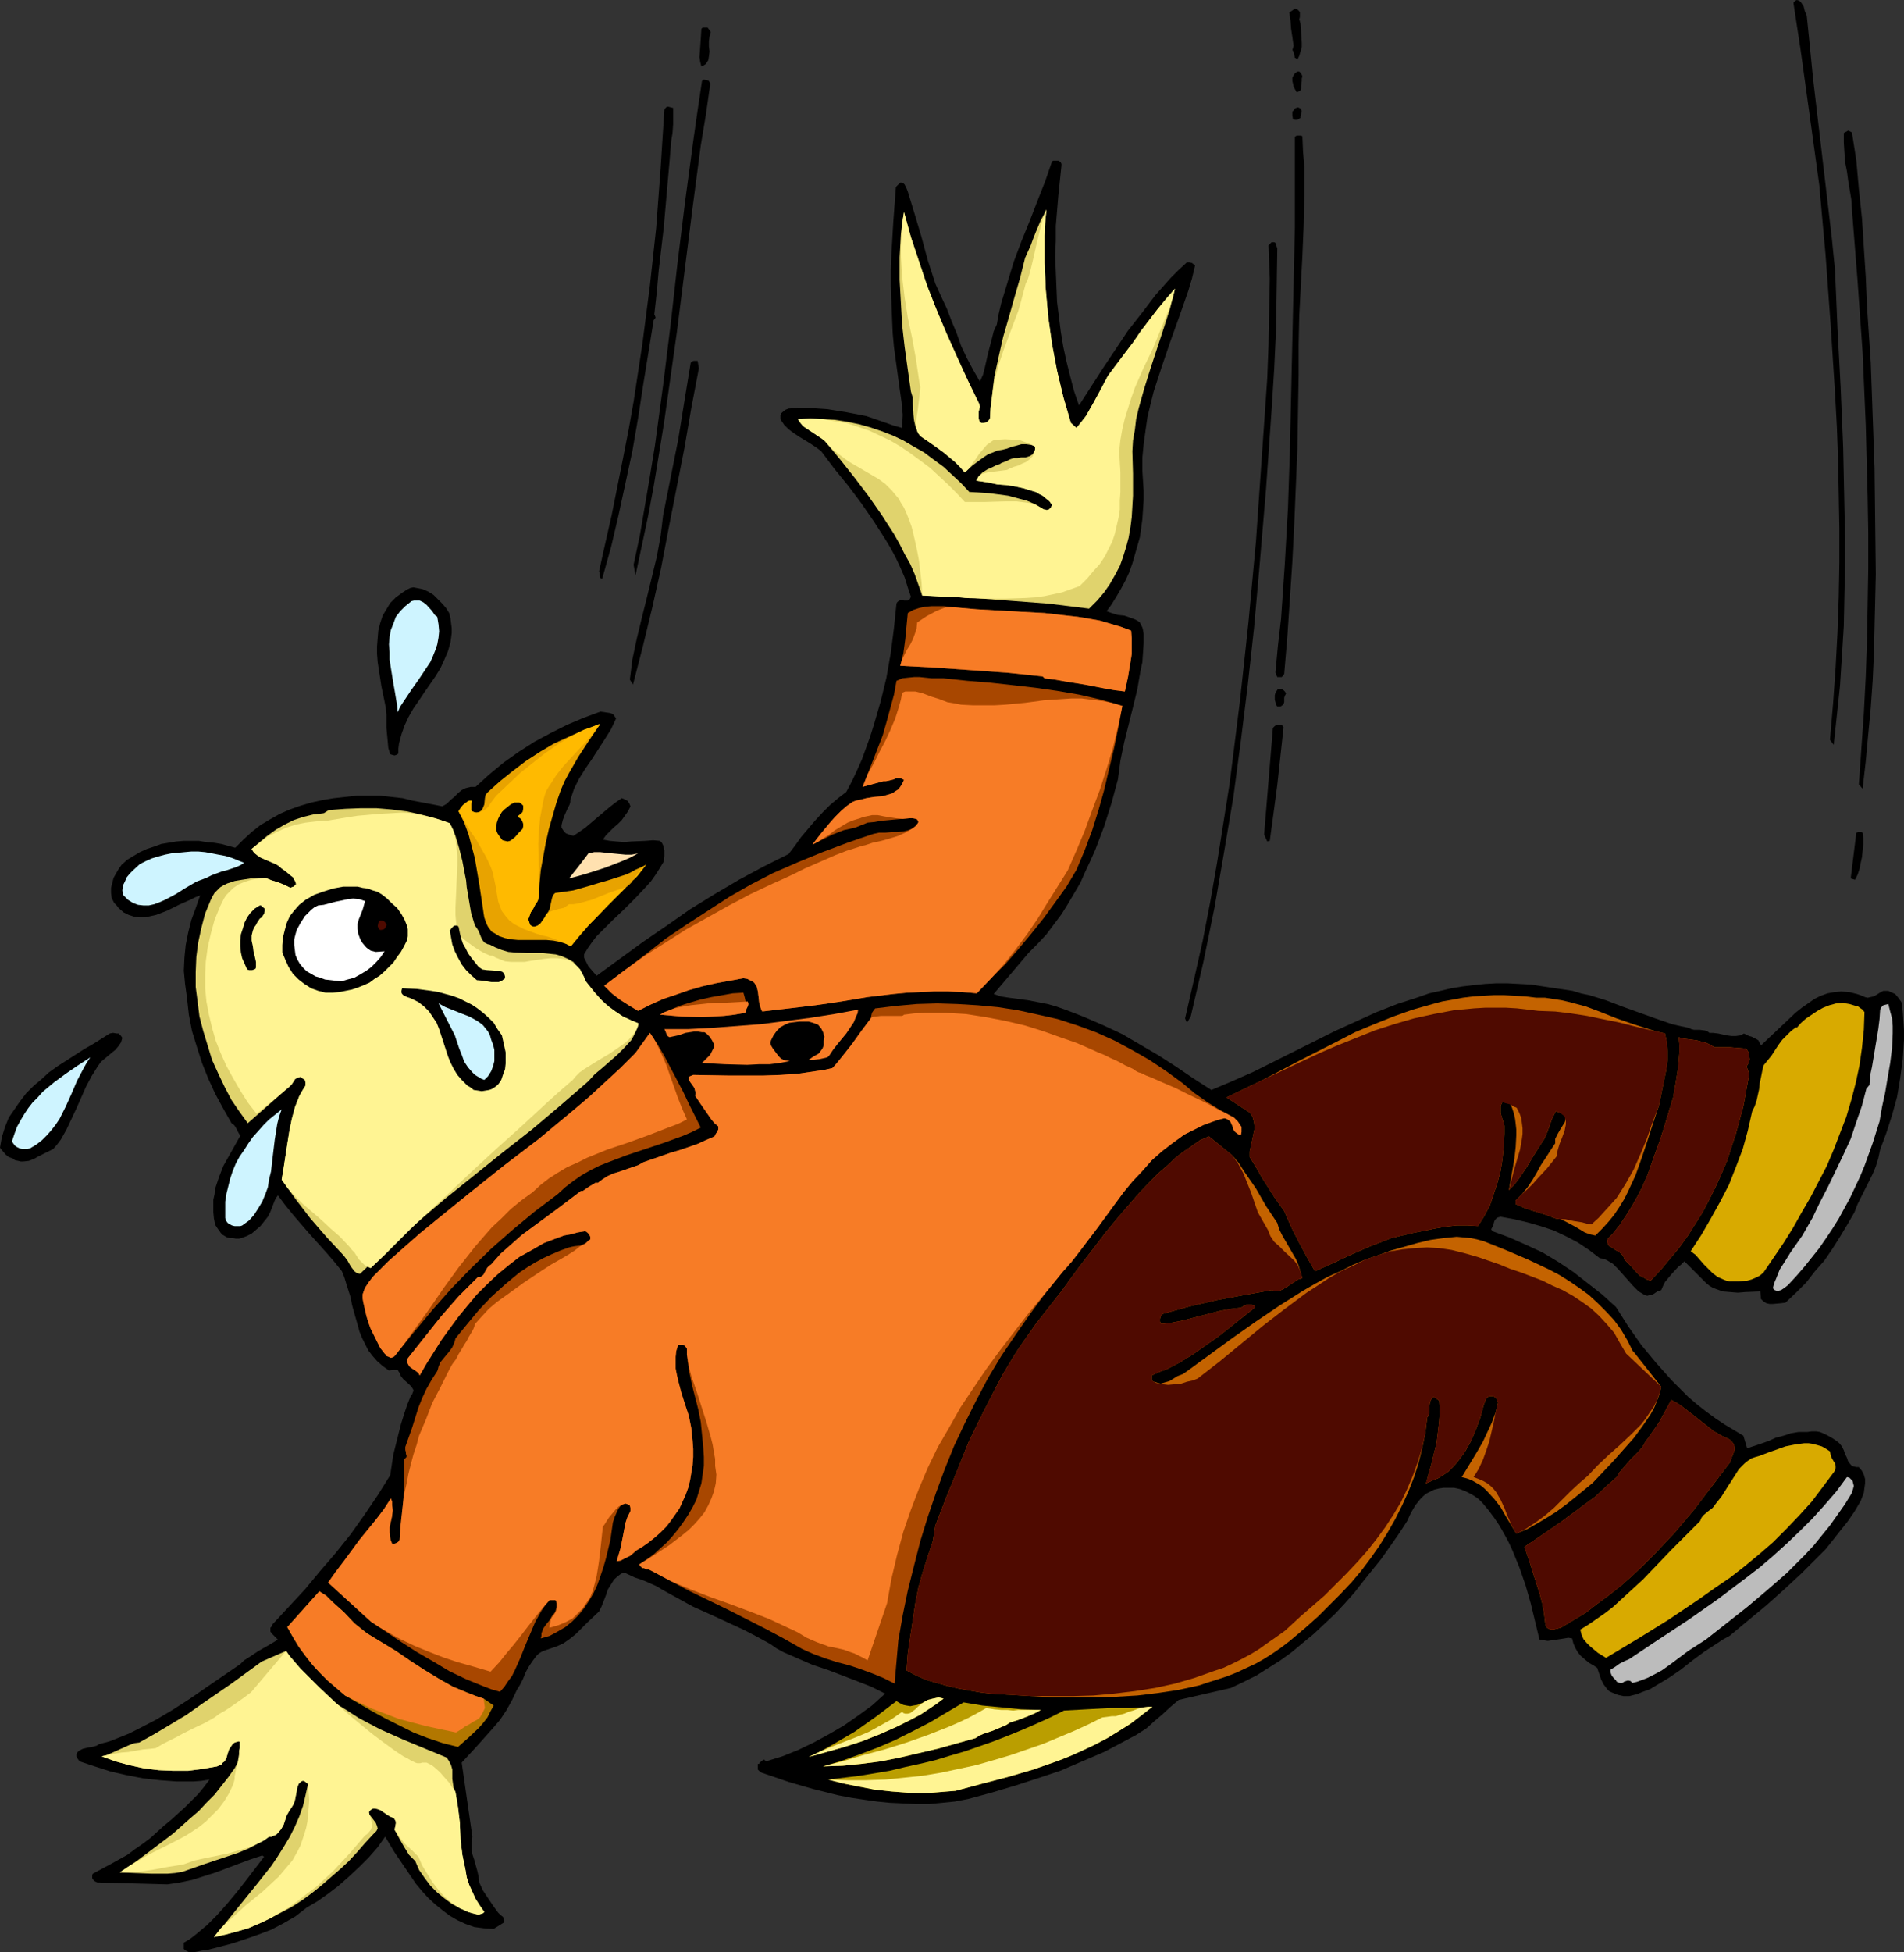 <?xml version="1.0" encoding="UTF-8" standalone="no"?>
<svg
   version="1.0"
   width="129.766mm"
   height="132.993mm"
   id="svg71"
   sodipodi:docname="Bird Falling 2.wmf"
   xmlns:inkscape="http://www.inkscape.org/namespaces/inkscape"
   xmlns:sodipodi="http://sodipodi.sourceforge.net/DTD/sodipodi-0.dtd"
   xmlns="http://www.w3.org/2000/svg"
   xmlns:svg="http://www.w3.org/2000/svg">
  <rect width="100%" height="100%" fill="#333333" stroke="none"/>
  <sodipodi:namedview
     id="namedview71"
     pagecolor="#ffffff"
     bordercolor="#000000"
     borderopacity="0.25"
     inkscape:showpageshadow="2"
     inkscape:pageopacity="0.0"
     inkscape:pagecheckerboard="0"
     inkscape:deskcolor="#d1d1d1"
     inkscape:document-units="mm" />
  <defs
     id="defs1">
    <pattern
       id="WMFhbasepattern"
       patternUnits="userSpaceOnUse"
       width="6"
       height="6"
       x="0"
       y="0" />
  </defs>
  <path
     style="fill:#000000;fill-opacity:1;fill-rule:evenodd;stroke:none"
     d="m 28.28,266.109 0.808,-0.162 0.97,0.162 h 0.485 l 0.323,0.323 0.323,0.323 0.323,0.485 -0.323,1.131 -0.646,0.969 -0.808,0.969 -0.808,0.646 -1.939,1.616 -0.97,0.808 -0.808,1.131 -0.808,1.293 -0.808,1.293 -1.454,2.747 -2.424,5.493 -1.293,2.747 -1.293,2.747 -1.454,2.585 -0.97,1.293 -0.97,1.131 -1.293,0.646 -1.293,0.646 -1.293,0.646 -1.131,0.646 -1.293,0.485 -1.454,0.162 H 5.333 L 4.686,298.908 3.878,298.747 3.232,298.262 2.747,298.1 2.262,297.939 1.454,297.292 0.646,296.323 0,295.515 l 0.485,-2.747 0.808,-2.585 0.97,-2.424 1.454,-2.1 1.454,-2.1 1.616,-2.1 1.939,-1.939 1.939,-1.616 1.939,-1.777 2.262,-1.616 4.525,-2.908 2.262,-1.454 2.262,-1.293 z"
     id="path1" />
  <path
     style="fill:#cef4ff;fill-opacity:1;fill-rule:evenodd;stroke:none"
     d="m 23.27,272.249 -0.97,1.454 -0.808,1.454 -1.616,3.07 -1.454,3.393 -1.454,3.231 -1.616,3.231 -0.97,1.454 -1.131,1.454 -1.131,1.293 -1.293,1.293 -1.454,1.131 -1.616,0.969 -0.646,0.162 H 6.464 5.656 l -0.646,-0.162 -0.646,-0.323 -0.485,-0.323 -0.485,-0.646 -0.323,-0.485 0.646,-1.939 0.646,-1.777 0.97,-1.777 0.97,-1.616 0.97,-1.454 1.131,-1.454 1.293,-1.293 1.293,-1.454 2.909,-2.424 3.07,-2.262 3.07,-2.1 z"
     id="path2" />
  <path
     style="fill:#000000;fill-opacity:1;fill-rule:evenodd;stroke:none"
     d="m 25.856,449.008 2.424,-0.646 2.424,-0.969 2.424,-0.969 2.262,-1.131 4.686,-2.424 4.363,-2.585 4.525,-2.908 4.202,-2.908 8.726,-5.978 0.97,-0.969 1.293,-0.808 2.424,-1.616 2.586,-1.454 2.424,-1.454 -0.323,-0.323 -0.485,-0.485 -0.808,-0.808 -0.323,-0.485 v -0.485 -0.485 l 0.323,-0.323 0.162,-0.485 8.403,-9.048 3.878,-4.686 4.04,-4.686 3.878,-4.847 3.555,-5.009 3.394,-5.009 3.232,-5.17 0.808,-5.332 0.646,-2.585 0.646,-2.585 0.646,-2.585 0.808,-2.585 0.808,-2.424 0.97,-2.424 0.323,-0.323 0.162,-0.485 0.162,-0.323 v -0.323 l -0.485,-0.808 -0.646,-0.646 -1.454,-1.293 -0.646,-0.808 -0.323,-0.808 -0.323,-0.485 -0.162,-0.323 h -0.323 -0.485 -0.646 l -0.808,0.162 -1.616,-1.131 -1.454,-1.293 -1.131,-1.293 -1.131,-1.454 -0.808,-1.616 -0.808,-1.616 -0.646,-1.616 -0.485,-1.777 -0.97,-3.393 -0.485,-1.777 -0.323,-1.777 -1.131,-3.555 -0.485,-1.616 -0.646,-1.616 -1.939,-2.424 -2.101,-2.424 -4.363,-4.847 -4.04,-4.686 -2.101,-2.585 -1.939,-2.585 -0.485,0.646 -0.323,0.646 -1.131,2.908 -0.646,1.293 -1.939,2.424 -1.131,0.969 -1.131,0.969 -1.293,0.646 -1.293,0.485 -0.646,0.162 h -0.808 l -0.808,-0.162 h -0.808 l -0.646,-0.162 -1.131,-0.646 -0.485,-0.485 -0.808,-1.131 -0.646,-0.969 -0.323,-1.616 -0.162,-1.616 v -1.616 -1.616 l 0.323,-1.454 0.162,-1.454 0.97,-2.908 1.131,-2.908 1.454,-2.585 1.454,-2.585 1.454,-2.585 -0.485,-0.808 -0.485,-0.969 -0.485,-0.808 -0.323,-0.323 -0.485,-0.323 -2.101,-3.716 -2.101,-3.878 -1.778,-3.878 -1.616,-4.039 -1.293,-4.039 -1.293,-4.201 -0.808,-4.201 -0.485,-4.362 -0.485,-3.555 -0.323,-3.393 0.162,-3.393 0.323,-3.231 0.646,-3.231 0.808,-3.231 1.131,-3.07 1.131,-3.231 -1.293,0.485 -1.293,0.646 -2.909,1.293 -2.909,1.454 -2.909,1.131 -1.454,0.323 -1.454,0.323 h -1.293 l -1.454,-0.162 -1.454,-0.485 -1.293,-0.646 -1.293,-1.131 -0.485,-0.646 -0.646,-0.646 -0.646,-1.293 -0.162,-1.293 v -1.293 l 0.323,-1.293 0.323,-1.293 0.646,-1.131 0.646,-1.131 0.808,-1.131 1.454,-1.293 1.616,-0.969 1.616,-0.969 1.778,-0.808 1.939,-0.646 1.778,-0.646 1.939,-0.323 1.939,-0.323 1.939,-0.162 h 1.939 1.939 l 1.939,0.323 1.939,0.162 1.939,0.323 1.778,0.485 1.778,0.485 2.101,-2.1 2.101,-1.939 2.262,-1.777 2.424,-1.454 2.586,-1.454 2.586,-1.131 2.747,-0.969 2.747,-0.808 2.909,-0.646 2.909,-0.485 2.909,-0.323 3.07,-0.323 h 2.909 3.07 l 2.909,0.323 2.909,0.323 2.586,0.646 2.586,0.485 2.586,0.485 2.424,0.485 1.131,-0.646 0.97,-0.969 0.97,-0.808 0.97,-0.969 0.97,-0.808 0.97,-0.485 0.646,-0.162 0.646,-0.162 h 0.485 0.808 l 3.555,-3.231 3.717,-3.07 3.878,-2.747 4.04,-2.585 4.202,-2.262 4.202,-2.1 4.202,-1.777 4.363,-1.616 1.131,0.162 1.131,0.162 0.646,0.162 0.485,0.323 0.323,0.485 0.323,0.485 -1.293,2.747 -1.616,2.585 -3.232,5.009 -1.778,2.585 -1.616,2.585 -1.293,2.585 -0.485,1.454 -0.485,1.454 v 0.485 l -0.162,0.646 -0.646,1.293 -0.646,1.454 -0.485,1.293 -0.162,0.646 -0.162,0.646 v 0.646 l 0.323,0.485 0.323,0.485 0.485,0.485 0.808,0.323 1.131,0.323 1.454,-0.969 1.616,-1.131 3.232,-2.747 3.07,-2.585 1.454,-1.131 1.616,-1.131 0.485,0.162 0.323,0.162 0.646,0.323 0.485,0.646 0.323,0.808 -0.646,1.293 -0.808,1.131 -0.808,1.131 -0.97,0.969 -1.131,0.969 -0.97,0.969 -0.97,0.969 -0.808,1.131 1.778,0.323 1.778,0.162 1.939,0.162 1.778,-0.162 3.717,-0.162 1.939,-0.162 1.778,0.162 0.485,0.485 0.323,0.646 0.323,1.293 v 1.454 l -0.162,1.454 -0.97,1.616 -1.131,1.777 -1.131,1.616 -1.293,1.454 -2.747,2.908 -2.909,2.908 -2.909,2.747 -2.747,2.747 -1.454,1.454 -1.131,1.454 -1.131,1.616 -0.97,1.616 v 0.808 l 0.323,0.646 0.808,1.616 0.97,1.131 1.131,1.293 11.958,-8.725 6.141,-4.201 5.979,-4.201 6.302,-3.878 6.302,-3.716 6.302,-3.393 3.232,-1.616 3.232,-1.616 1.616,-2.1 1.616,-2.262 1.778,-2.1 1.778,-2.1 1.939,-2.1 1.939,-1.939 2.101,-1.777 2.101,-1.616 1.454,-2.747 1.293,-2.747 1.293,-2.908 2.101,-5.817 0.97,-3.07 1.778,-6.14 1.454,-5.978 1.131,-6.463 0.808,-6.301 0.646,-6.301 0.162,-0.323 0.323,-0.323 0.323,-0.162 0.646,-0.162 0.485,0.162 h 0.485 0.485 l 0.485,-0.323 0.162,-0.323 0.162,-0.323 -0.808,-2.424 -0.808,-2.585 -1.131,-2.585 -1.131,-2.424 -1.293,-2.424 -1.454,-2.424 -2.909,-4.524 -3.232,-4.686 -3.394,-4.524 -3.555,-4.362 -3.394,-4.524 -1.293,-0.969 -1.454,-0.969 -2.909,-1.777 -1.454,-0.969 -1.293,-0.969 -1.131,-1.131 -0.97,-1.454 v -0.485 -0.485 l 0.162,-0.485 0.323,-0.323 0.808,-0.646 0.808,-0.323 2.586,-0.162 h 2.586 l 2.424,0.162 2.424,0.162 5.01,0.808 5.01,0.969 4.686,1.616 2.262,0.808 2.262,0.646 0.162,-3.393 -0.323,-3.393 -0.485,-3.393 -0.485,-3.555 -0.97,-7.109 -0.323,-3.555 -0.162,-3.716 -0.162,-4.201 -0.162,-4.362 v -4.039 l 0.162,-4.201 0.485,-8.24 0.323,-4.362 0.323,-4.362 0.162,-0.323 0.323,-0.323 0.323,-0.323 0.323,-0.323 h 0.485 l 0.323,0.162 0.323,0.323 0.162,0.323 0.323,0.646 0.323,0.808 1.778,5.817 1.778,5.978 1.616,5.978 1.939,5.978 1.454,3.231 1.454,3.07 1.293,3.393 1.293,3.07 1.131,3.231 1.454,3.07 1.616,3.07 1.778,3.07 0.808,-1.777 0.485,-1.939 0.808,-3.555 0.97,-3.716 0.485,-1.939 0.808,-1.777 0.485,-2.747 0.646,-2.747 1.616,-5.332 1.616,-5.332 1.939,-5.17 2.101,-5.17 1.939,-5.009 2.101,-5.332 1.778,-5.17 0.323,-0.162 h 0.485 0.808 l 0.323,0.162 0.323,0.323 0.162,0.323 v 0.485 l -0.808,7.755 -0.646,7.755 v 3.878 l -0.162,3.878 0.162,4.039 0.162,3.878 0.162,3.878 0.485,3.878 0.485,3.878 0.646,3.878 0.808,3.716 0.97,3.878 0.97,3.716 1.293,3.716 6.141,-9.533 3.232,-4.847 3.232,-4.847 3.555,-4.524 3.555,-4.686 3.878,-4.362 2.101,-2.1 2.101,-1.939 h 0.646 l 0.646,0.162 0.808,0.646 -0.808,3.393 -0.97,3.231 -2.262,6.463 -2.262,6.301 -2.262,6.624 -2.101,6.463 -0.808,3.231 -0.808,3.393 -0.485,3.393 -0.485,3.555 -0.323,3.393 v 3.555 l 0.162,2.424 0.162,2.585 v 2.424 l -0.162,2.424 -0.162,2.424 -0.323,2.424 -0.323,2.262 -0.646,2.262 -0.646,2.262 -0.646,2.262 -0.808,2.262 -0.97,2.1 -1.131,2.1 -1.131,1.939 -1.293,2.1 -1.293,1.777 1.293,0.485 1.616,0.485 1.616,0.162 1.454,0.485 1.293,0.485 0.646,0.323 0.646,0.485 0.323,0.646 0.323,0.646 0.162,0.646 0.162,0.969 v 2.424 l -0.162,2.424 -0.162,2.424 -0.485,2.262 -0.808,4.686 -1.131,4.686 -1.131,4.524 -1.131,4.524 -0.97,4.686 -0.323,2.424 -0.323,2.424 -1.616,5.978 -1.939,6.14 -2.262,5.978 -1.293,2.908 -1.293,2.747 -1.293,2.908 -1.616,2.747 -1.616,2.747 -1.616,2.585 -1.939,2.585 -1.939,2.585 -2.262,2.424 -2.262,2.262 -9.05,10.664 1.939,0.646 2.101,0.323 2.424,0.323 2.424,0.323 5.01,0.969 2.262,0.646 2.262,0.808 2.586,0.969 2.424,0.969 4.848,2.1 4.848,2.262 4.686,2.747 4.686,2.747 4.525,2.908 4.525,3.07 4.525,2.908 5.333,-2.262 5.494,-2.424 21.008,-10.502 5.333,-2.424 5.333,-2.424 5.333,-2.1 5.494,-1.777 2.747,-0.969 2.909,-0.646 2.747,-0.646 2.909,-0.485 2.747,-0.323 3.07,-0.323 2.909,-0.162 h 2.909 l 3.07,0.162 3.07,0.162 3.07,0.485 3.232,0.485 2.262,0.323 2.101,0.323 2.101,0.646 2.262,0.485 4.202,1.293 4.202,1.616 8.565,3.07 4.202,1.454 2.101,0.485 2.262,0.485 0.646,0.323 0.646,0.162 h 1.454 l 1.293,0.162 0.646,0.162 0.646,0.485 h 0.97 l 1.293,0.162 2.262,0.485 1.131,0.162 h 1.131 l 1.131,-0.162 0.97,-0.485 1.293,0.646 0.646,0.162 0.646,0.323 0.646,0.323 0.485,0.323 0.323,0.646 0.323,0.646 2.909,-2.747 2.909,-2.747 3.07,-2.908 1.616,-1.293 1.616,-1.131 1.616,-1.131 1.616,-0.808 1.778,-0.646 1.778,-0.323 1.778,-0.162 2.101,0.162 1.939,0.485 0.97,0.323 1.131,0.485 0.646,0.162 0.646,-0.162 0.808,-0.162 0.646,-0.323 1.293,-0.808 0.646,-0.323 h 0.646 0.646 l 0.646,0.323 1.131,0.485 0.808,0.969 0.808,1.131 0.323,2.424 0.162,2.424 0.162,2.424 v 2.424 l -0.323,5.009 -0.646,4.847 -0.808,4.847 -1.293,4.686 -1.454,4.524 -1.616,4.362 -0.485,2.262 -0.646,2.1 -0.808,1.939 -0.97,1.939 -0.97,1.939 -0.97,1.939 -0.97,1.939 -0.808,2.1 -1.778,3.07 -1.939,3.231 -1.939,3.07 -2.101,3.07 -2.424,2.747 -2.262,2.908 -2.586,2.585 -2.747,2.585 -1.454,0.162 -1.778,0.162 h -0.808 l -0.808,-0.162 -0.808,-0.485 -0.646,-0.646 -0.162,-1.939 -3.878,0.162 -1.939,0.162 -1.939,-0.162 -1.939,-0.162 -1.778,-0.646 -0.808,-0.323 -0.808,-0.485 -0.808,-0.646 -0.646,-0.646 -5.01,-5.009 -0.808,0.808 -0.808,0.646 -1.778,1.939 -0.808,0.969 -0.808,0.969 -0.485,0.969 -0.485,1.131 -0.97,0.323 -0.97,0.646 -0.485,0.323 h -0.646 l -0.485,0.162 -0.646,-0.162 -0.808,-0.485 -0.808,-0.485 -1.454,-1.454 -1.293,-1.454 -1.293,-1.454 -1.293,-1.454 -1.293,-1.293 -0.808,-0.485 -0.808,-0.485 -0.808,-0.323 -0.97,-0.162 -2.747,-2.1 -2.909,-1.939 -3.07,-1.616 -3.07,-1.454 -3.394,-1.131 -3.394,-0.969 -3.394,-0.808 -3.555,-0.646 -0.646,0.162 -0.323,0.162 -0.323,0.323 -0.323,0.485 -0.323,1.131 -0.485,0.969 0.323,0.485 4.363,1.616 4.363,1.939 4.202,1.939 4.04,2.424 3.878,2.585 3.717,2.908 3.717,2.908 3.555,3.231 3.07,4.847 3.394,4.847 3.878,4.686 4.04,4.524 2.101,2.1 2.101,2.1 2.262,1.939 2.262,1.777 2.424,1.777 2.424,1.616 2.424,1.454 2.424,1.454 0.97,3.231 1.939,-0.646 1.939,-0.646 1.778,-0.646 1.778,-0.808 1.939,-0.485 1.939,-0.646 1.939,-0.323 h 2.262 l 1.131,-0.162 h 1.131 l 0.97,0.162 1.131,0.485 0.97,0.485 1.131,0.646 0.97,0.646 0.808,0.646 0.646,0.808 0.485,0.969 0.323,0.969 0.485,0.969 0.323,0.969 0.646,0.808 0.323,0.323 0.485,0.162 0.646,0.162 h 0.646 l 0.808,0.969 0.485,0.969 0.323,1.131 v 1.131 l -0.162,1.131 -0.162,1.293 -0.808,2.1 -1.616,2.747 -1.778,2.585 -1.939,2.424 -1.778,2.262 -1.939,2.424 -2.101,2.1 -4.202,4.201 -4.363,4.039 -4.525,4.039 -4.686,3.878 -4.848,4.039 -1.778,0.969 -1.454,0.969 -3.232,2.1 -3.07,2.262 -3.07,2.424 -3.07,2.1 -3.232,1.939 -1.616,0.969 -1.778,0.646 -1.616,0.646 -1.939,0.485 h -1.454 l -1.454,-0.323 -0.808,-0.323 -0.808,-0.323 -0.646,-0.323 -0.485,-0.485 -0.485,-0.646 -0.485,-0.646 -0.646,-1.293 -0.97,-2.908 -0.97,-0.646 -1.131,-0.646 -0.97,-0.808 -1.131,-0.969 -0.808,-0.969 -0.646,-1.131 -0.485,-1.131 -0.323,-1.293 -0.97,-0.162 -0.97,0.162 -2.101,0.323 -2.262,0.323 -0.97,-0.162 -1.131,-0.162 -1.131,-4.686 -1.131,-4.686 -1.293,-4.524 -1.616,-4.686 -1.778,-4.362 -0.97,-2.1 -1.131,-2.1 -1.293,-2.262 -1.293,-1.939 -1.454,-1.939 -1.616,-1.939 -0.97,-0.969 -1.131,-0.808 -1.131,-0.646 -1.293,-0.646 -1.293,-0.485 -1.454,-0.323 h -1.293 -1.454 l -1.131,0.162 -1.293,0.323 -0.97,0.485 -0.97,0.485 -0.808,0.646 -0.808,0.808 -1.293,1.616 -1.131,1.939 -0.97,2.1 -1.131,1.777 -1.293,1.939 -4.202,5.978 -4.686,5.817 -2.262,2.908 -2.586,2.908 -2.424,2.585 -2.747,2.585 -2.747,2.585 -2.747,2.262 -2.909,2.424 -2.909,2.1 -3.07,1.939 -3.07,1.939 -3.232,1.616 -3.394,1.616 -13.413,3.07 -2.101,1.777 -2.101,1.939 -2.101,1.777 -1.939,1.777 -2.747,1.777 -2.747,1.454 -5.494,2.908 -5.656,2.424 -5.656,2.424 -5.818,1.939 -5.979,1.939 -5.979,1.777 -5.979,1.616 -3.394,0.646 -3.232,0.323 -3.394,0.323 h -3.394 l -3.394,-0.162 -3.394,-0.162 -3.232,-0.323 -3.394,-0.485 -3.232,-0.485 -3.394,-0.646 -6.464,-1.616 -6.141,-1.777 -6.141,-2.1 -0.97,-0.323 -0.646,-0.485 -0.323,-0.323 v -0.485 -0.485 -0.485 h 0.323 l 0.162,-0.323 0.646,-0.485 0.162,-0.162 0.323,-0.162 0.162,0.162 0.323,0.323 4.202,-1.293 4.04,-1.616 4.04,-1.939 3.878,-2.1 3.878,-2.262 3.717,-2.585 3.555,-2.585 3.394,-3.07 -3.555,-1.777 -3.717,-1.454 -7.595,-2.908 -3.878,-1.293 -3.717,-1.616 -3.717,-1.616 -1.778,-0.969 -1.616,-1.131 -3.232,-1.777 -3.394,-1.777 -6.626,-3.07 -6.787,-3.07 -3.232,-1.777 -3.232,-1.777 -1.454,-0.808 -1.293,-0.808 -2.909,-1.293 -1.293,-0.485 -1.454,-0.485 -2.747,-1.293 -0.808,0.323 -0.646,0.485 -1.131,0.969 -0.808,1.293 -0.808,1.293 -0.485,1.454 -1.131,2.908 -0.646,1.293 -3.07,2.908 -2.909,2.908 -1.616,1.293 -1.616,1.131 -1.778,0.808 -0.97,0.323 -0.97,0.323 -0.97,0.323 -0.808,0.323 -0.808,0.485 -0.646,0.646 -0.97,1.293 -0.97,1.454 -0.808,1.454 -0.646,1.616 -0.808,1.616 -0.808,1.293 -1.293,2.747 -1.454,2.585 -1.616,2.424 -1.939,2.262 -4.04,4.524 -1.939,2.1 -1.939,2.1 2.747,19.065 -0.162,1.616 v 1.454 l 0.162,1.454 0.485,1.454 0.808,2.908 0.323,1.454 0.162,1.454 0.97,2.1 1.293,1.939 1.293,1.939 1.293,1.777 0.646,0.646 0.646,0.485 0.162,0.646 0.162,0.323 -0.162,0.485 -2.586,1.616 -2.586,-0.162 -2.424,-0.323 -2.262,-0.808 -2.101,-0.969 -1.939,-1.131 -1.939,-1.454 -1.778,-1.454 -1.778,-1.616 -1.616,-1.777 -1.616,-1.939 -2.747,-4.039 -2.747,-4.039 -2.424,-4.039 -1.939,2.747 -2.262,2.585 -2.424,2.424 -2.586,2.424 -2.747,2.424 -2.747,2.1 -2.747,1.939 -2.747,1.616 -1.454,1.131 -1.454,1.131 -3.07,1.777 -3.07,1.616 -3.394,1.293 -3.232,1.131 -3.394,1.131 -6.787,1.777 h -0.646 l -0.808,0.162 -0.808,0.162 -0.808,0.162 h -0.646 -0.808 l -0.646,-0.323 -0.646,-0.485 v -1.616 l 1.616,-0.969 1.454,-1.131 2.909,-2.424 2.586,-2.585 2.586,-2.908 2.424,-2.908 2.424,-3.07 4.686,-6.14 -0.485,-0.323 -2.909,0.969 -3.07,1.131 -5.979,2.262 -3.07,0.969 -3.07,0.969 -3.07,0.646 -3.232,0.485 -18.099,-0.485 -0.646,-0.323 -0.485,-0.485 -0.162,-0.323 v -0.485 -0.323 l 0.162,-0.323 4.525,-2.424 4.363,-2.424 1.939,-1.454 2.101,-1.454 1.939,-1.454 1.939,-1.777 1.616,-1.454 1.778,-1.454 3.555,-3.231 1.778,-1.777 1.616,-1.616 1.454,-1.777 1.454,-1.939 -2.101,0.323 -2.101,0.162 h -4.202 l -4.363,-0.323 -4.363,-0.485 -4.202,-0.808 -4.202,-0.969 -4.04,-1.293 -3.878,-1.293 -0.485,-0.646 -0.323,-0.646 v -0.485 l 0.162,-0.485 0.162,-0.162 0.323,-0.323 0.97,-0.485 1.293,-0.323 1.131,-0.162 1.131,-0.323 0.485,-0.323 z"
     id="path3" />
  <path
     style="fill:#e0d36d;fill-opacity:1;fill-rule:evenodd;stroke:none"
     d="m 35.875,448.685 4.04,-2.262 4.04,-2.424 4.04,-2.424 3.878,-2.747 7.757,-5.332 7.757,-5.655 6.302,-2.747 1.939,2.908 1.939,2.585 2.262,2.262 2.262,2.262 2.424,1.939 2.586,1.939 2.586,1.616 2.747,1.777 2.747,1.454 2.747,1.454 5.818,2.585 11.312,4.686 0.323,0.485 0.323,0.485 0.485,0.969 0.323,1.131 v 1.131 1.293 l 0.162,1.131 0.162,1.131 0.485,1.131 0.646,3.878 0.485,4.039 0.162,4.201 0.485,4.039 0.808,3.878 0.323,1.939 0.646,1.939 0.808,1.777 0.808,1.777 1.131,1.777 1.131,1.616 -0.323,0.323 -0.485,0.162 -0.485,0.162 h -0.485 l -1.293,-0.323 -1.131,-0.323 -2.101,-0.969 -2.101,-1.131 -1.939,-1.454 -1.778,-1.454 -1.778,-1.777 -1.454,-1.939 -1.454,-2.1 -0.97,-2.262 -0.808,-0.808 -0.808,-0.808 -1.293,-2.1 -0.646,-1.131 -0.646,-1.131 -1.131,-2.1 0.162,-0.808 0.162,-0.808 v -0.485 l -0.162,-0.323 -0.162,-0.323 -0.323,-0.323 -0.808,-0.323 -0.808,-0.485 -1.616,-1.131 -0.808,-0.323 -0.808,-0.162 h -0.323 l -0.323,0.162 -0.485,0.323 -0.323,0.485 0.162,0.646 0.646,0.808 0.97,1.293 0.323,0.808 0.162,0.646 -0.162,0.323 -0.162,0.323 -0.323,0.323 -0.485,0.485 -2.101,2.262 -2.101,2.424 -2.101,2.262 -2.262,2.1 -2.424,2.1 -2.424,2.1 -2.424,1.939 -2.424,1.777 -2.747,1.777 -2.747,1.454 -2.747,1.454 -2.747,1.293 -2.909,1.293 -2.909,0.808 -2.909,0.808 -3.07,0.646 3.717,-4.524 7.434,-9.21 3.717,-4.686 1.616,-2.424 1.616,-2.585 1.454,-2.424 1.293,-2.585 1.131,-2.585 0.97,-2.747 0.646,-2.747 0.646,-2.908 -0.808,-0.646 -0.323,-0.162 h -0.323 l -0.323,0.162 -0.646,0.646 -0.323,0.808 -0.323,1.777 -0.323,1.616 -0.323,0.969 -0.485,0.808 -0.646,0.969 -0.646,1.131 -0.808,2.424 -0.646,1.131 -0.808,0.969 -0.485,0.485 -0.485,0.162 -0.646,0.323 h -0.646 l -2.586,1.616 -2.747,1.454 -2.747,1.131 -2.909,0.969 -5.818,1.939 -5.494,1.939 -1.939,0.323 -1.939,0.162 h -4.202 l -4.202,-0.162 -3.878,-0.162 4.525,-3.07 4.525,-3.393 4.686,-3.555 4.363,-3.878 2.262,-1.939 1.939,-2.1 2.101,-2.1 1.778,-2.262 1.778,-2.262 1.616,-2.262 1.293,-2.424 1.293,-2.585 -0.162,-0.485 -0.162,-0.646 -0.485,-0.485 -0.646,-0.323 -0.646,0.162 -0.485,0.162 -0.485,0.323 -0.323,0.485 -0.646,0.969 -0.323,0.969 -0.323,1.131 -0.485,0.969 -0.485,0.323 -0.323,0.485 -0.485,0.162 -0.646,0.323 -3.717,0.646 -3.717,0.485 H 44.602 l -3.717,-0.162 -3.878,-0.485 -3.717,-0.808 -3.555,-0.969 -3.555,-1.293 1.293,-0.323 1.131,-0.485 4.686,-2.1 1.293,-0.485 z"
     id="path4" />
  <path
     style="fill:#cef4ff;fill-opacity:1;fill-rule:evenodd;stroke:none"
     d="m 36.037,222.485 1.616,-0.808 1.454,-0.646 1.616,-0.485 1.778,-0.485 1.616,-0.323 1.778,-0.162 1.616,-0.162 1.778,-0.162 h 1.778 l 1.778,0.162 1.778,0.323 1.616,0.323 1.778,0.323 1.616,0.485 1.616,0.646 1.616,0.646 -0.97,0.646 -1.131,0.485 -2.424,0.808 -1.293,0.323 -1.293,0.485 -1.293,0.485 -1.293,0.646 -1.293,0.485 -1.293,0.485 -2.747,1.616 -2.586,1.616 -2.747,1.454 -1.454,0.646 -1.293,0.485 -1.454,0.323 h -1.293 l -1.454,-0.162 -1.293,-0.485 -1.293,-0.808 -0.646,-0.646 -0.646,-0.646 -0.162,-1.131 0.162,-1.293 0.485,-0.969 0.485,-1.131 0.808,-0.969 0.808,-0.808 z"
     id="path5" />
  <path
     style="fill:#e0d36d;fill-opacity:1;fill-rule:evenodd;stroke:none"
     d="m 54.298,231.694 0.485,-0.969 0.485,-0.808 0.808,-0.808 0.646,-0.646 0.808,-0.485 0.97,-0.485 1.939,-0.646 1.939,-0.323 2.101,-0.323 h 1.939 l 1.939,-0.162 1.616,0.646 1.616,0.485 1.616,0.646 1.616,0.808 0.323,-0.162 0.485,-0.162 0.646,-0.646 -0.162,-0.646 -0.323,-0.485 -0.323,-0.646 -0.646,-0.485 -1.131,-0.969 -1.131,-0.808 -0.97,-0.808 -0.97,-0.485 -1.131,-0.485 -1.131,-0.485 -1.131,-0.485 -0.97,-0.646 -0.808,-0.646 -0.646,-0.969 2.101,-1.777 1.939,-1.616 2.262,-1.616 2.262,-1.293 2.262,-1.131 2.424,-0.808 2.586,-0.646 1.454,-0.162 1.293,-0.162 1.293,-0.808 4.202,-0.323 4.04,-0.162 h 4.04 l 3.878,0.323 3.878,0.485 3.717,0.808 3.717,0.969 3.717,1.293 0.808,1.616 0.646,1.616 0.97,3.231 0.808,3.231 0.646,3.393 0.323,1.616 0.162,1.777 1.131,6.624 0.97,3.231 0.485,0.646 0.485,0.808 0.323,0.808 0.323,0.808 0.323,0.646 0.485,0.646 0.646,0.323 0.323,0.162 h 0.323 l 1.616,0.808 1.616,0.646 1.616,0.485 1.778,0.162 3.717,0.162 h 3.555 l 1.616,0.162 1.616,0.162 1.616,0.485 1.454,0.646 1.454,0.808 0.485,0.646 0.646,0.646 0.646,0.646 0.323,0.969 0.646,0.969 0.323,0.969 1.293,1.616 1.293,1.616 1.616,1.777 1.778,1.616 1.778,1.293 1.939,1.293 2.101,0.969 1.939,0.808 -0.323,1.131 -0.485,1.131 -0.485,0.969 -0.646,1.131 -1.778,1.939 -1.778,1.777 -3.878,3.393 -1.939,1.616 -1.616,1.777 -7.272,6.301 -7.272,6.14 -7.434,5.817 -7.434,5.978 -7.434,5.978 -7.434,6.301 -7.272,6.301 -3.717,3.393 -3.555,3.393 -0.808,-0.162 -0.646,-0.485 -0.485,-0.646 -0.485,-0.646 -0.808,-1.454 -0.97,-1.293 -4.363,-4.686 -4.202,-4.847 -3.717,-4.847 -3.717,-5.17 0.485,-2.908 0.97,-6.301 0.485,-3.07 0.646,-3.231 0.808,-3.07 1.131,-2.908 0.808,-1.454 0.808,-1.293 v -0.323 -0.485 l -0.162,-0.646 -0.485,-0.323 -0.646,-0.485 -0.485,0.162 -0.485,0.162 -0.485,0.323 -0.162,0.323 -0.646,0.969 -0.646,0.646 -10.666,9.371 -2.101,-2.908 -2.101,-3.07 -1.778,-3.393 -1.616,-3.393 -1.616,-3.555 -1.131,-3.716 -1.131,-3.716 -0.97,-3.716 -0.485,-3.878 -0.485,-3.716 v -3.878 l 0.162,-3.878 0.485,-3.716 0.808,-3.716 0.97,-3.716 z"
     id="path6" />
  <path
     style="fill:#cef4ff;fill-opacity:1;fill-rule:evenodd;stroke:none"
     d="m 72.558,285.659 -0.646,1.777 -0.485,1.939 -0.646,4.039 -0.485,4.039 -0.485,4.201 -0.485,1.939 -0.323,2.1 -0.646,1.777 -0.808,1.939 -0.97,1.616 -1.131,1.777 -1.293,1.454 -1.778,1.293 -0.485,0.162 h -0.808 -0.646 l -0.646,-0.162 -0.646,-0.323 -0.485,-0.323 -0.485,-0.646 -0.162,-0.646 v -2.1 -2.1 l 0.323,-2.1 0.485,-1.939 0.485,-1.939 0.646,-1.939 0.808,-1.939 0.97,-1.777 1.131,-1.616 1.131,-1.777 1.131,-1.616 1.454,-1.616 1.293,-1.454 1.454,-1.454 z"
     id="path7" />
  <path
     style="fill:#b27700;fill-opacity:1;fill-rule:evenodd;stroke:none"
     d="m 82.254,409.746 1.778,1.131 1.454,1.454 3.07,2.747 2.747,2.908 1.616,1.293 1.616,1.293 3.717,2.262 3.717,2.262 3.555,2.424 3.717,2.424 3.717,2.262 3.717,2.1 1.939,0.808 1.939,0.808 2.101,0.808 1.939,0.646 2.586,1.777 -0.808,1.454 -0.808,1.616 -1.131,1.454 -1.131,1.293 -2.747,2.585 -1.293,1.131 -1.293,1.131 -3.878,-0.969 -3.878,-1.293 -3.717,-1.454 -3.555,-1.777 -3.555,-1.777 -3.555,-1.939 -6.949,-4.039 -2.262,-1.939 -2.262,-1.939 -1.939,-1.939 -1.939,-2.1 -1.778,-2.262 -1.778,-2.424 -1.454,-2.424 -1.454,-2.585 z"
     id="path8" />
  <path
     style="fill:#a84700;fill-opacity:1;fill-rule:evenodd;stroke:none"
     d="m 100.677,385.834 0.323,0.808 v 0.808 l 0.162,1.454 -0.162,1.454 -0.323,1.454 -0.323,1.454 v 1.293 l 0.162,1.454 0.162,0.646 0.323,0.808 h 0.646 l 0.485,-0.162 0.485,-0.323 0.323,-0.485 0.485,-5.009 0.485,-5.17 0.162,-5.332 v -2.585 -2.585 l 0.323,-0.323 0.323,-0.323 v -0.485 l -0.162,-0.323 v -0.485 l -0.162,-0.485 v -0.323 -0.485 l 1.778,-5.009 0.808,-2.585 0.808,-2.585 0.97,-2.424 1.131,-2.424 1.293,-2.262 1.454,-2.262 0.162,-0.485 0.162,-0.646 0.485,-1.131 0.646,-0.808 1.616,-1.939 0.808,-1.131 0.485,-1.131 0.162,-0.485 0.162,-0.646 2.909,-3.555 3.07,-3.716 3.232,-3.393 3.555,-3.231 1.939,-1.616 1.778,-1.454 1.939,-1.293 2.101,-1.293 2.101,-1.131 2.101,-0.969 2.262,-0.969 2.262,-0.808 0.646,-0.162 0.808,-0.162 1.454,-0.162 0.808,-0.323 0.646,-0.323 0.646,-0.323 0.485,-0.646 v -0.646 l -0.323,-0.646 -0.485,-0.485 -0.485,-0.323 -1.939,0.323 -1.778,0.485 -1.778,0.323 -1.778,0.646 -3.394,1.293 -3.07,1.777 -3.232,1.777 -2.909,2.262 -2.747,2.262 -2.747,2.585 -2.586,2.585 -2.424,2.908 -2.262,2.747 -2.262,3.07 -2.101,2.908 -1.939,3.07 -1.939,3.07 -1.778,3.07 -0.323,-0.646 -0.646,-0.485 -0.97,-0.646 -0.646,-0.485 -0.323,-0.485 -0.323,-0.646 v -0.808 l 4.363,-5.493 4.363,-5.493 2.262,-2.585 2.262,-2.585 2.424,-2.424 2.586,-2.585 h 0.646 l 0.485,-0.323 0.323,-0.323 0.323,-0.646 0.646,-1.131 0.485,-0.485 0.485,-0.323 2.424,-2.747 2.747,-2.424 2.747,-2.424 3.07,-2.262 6.141,-4.524 5.979,-4.524 h 0.485 l 0.485,-0.323 1.131,-0.808 1.131,-0.646 0.485,-0.323 h 0.646 l 1.293,-0.969 1.293,-0.808 1.454,-0.646 1.616,-0.485 3.232,-1.131 1.454,-0.485 1.454,-0.808 4.686,-1.616 2.262,-0.808 2.262,-0.646 4.686,-1.616 2.101,-0.969 2.262,-0.969 0.323,-0.646 0.323,-0.485 0.323,-0.646 v -0.808 l -0.97,-0.808 -0.808,-0.969 -1.454,-2.1 -1.454,-2.1 -1.293,-1.939 0.162,-0.646 -0.162,-0.646 -0.162,-0.646 -0.323,-0.485 -0.808,-1.131 -0.323,-0.646 v -0.646 l 1.131,-0.485 9.05,0.162 h 9.05 l 4.525,-0.162 4.525,-0.323 4.363,-0.646 2.262,-0.323 2.101,-0.485 1.293,-1.454 1.293,-1.616 2.424,-3.07 2.424,-3.393 2.424,-3.231 0.162,-0.808 0.162,-0.646 0.323,-0.485 0.485,-0.646 5.333,-0.646 5.333,-0.485 5.333,-0.162 5.171,0.162 5.333,0.323 5.171,0.485 5.171,0.808 5.171,1.131 5.01,1.131 5.01,1.616 4.848,1.777 4.686,2.1 4.525,2.424 4.525,2.585 4.363,2.908 4.202,3.07 3.07,2.585 3.232,2.262 3.394,2.1 3.555,1.939 0.97,0.969 0.646,0.969 0.323,0.485 v 0.646 0.646 l -0.162,0.808 -0.485,-0.162 -0.323,-0.162 -0.646,-0.485 -0.485,-0.646 -0.162,-0.646 -0.323,-0.808 -0.323,-0.646 -0.646,-0.485 -0.323,-0.162 -0.485,-0.162 -1.939,0.485 -1.778,0.646 -1.778,0.646 -1.616,0.808 -3.232,1.616 -2.909,2.1 -2.747,2.1 -2.747,2.424 -2.424,2.747 -2.586,2.747 -2.262,2.747 -2.262,3.07 -4.363,5.978 -4.525,5.978 -2.262,2.908 -2.424,2.747 -4.202,5.17 -4.04,5.493 -3.717,5.332 -3.717,5.493 -3.394,5.655 -3.07,5.817 -2.909,5.817 -2.747,5.817 -2.424,5.978 -2.262,6.14 -2.101,6.14 -1.939,6.301 -1.616,6.301 -1.616,6.463 -1.293,6.301 -1.131,6.463 -0.97,11.148 -2.909,-1.454 -2.747,-1.131 -3.07,-1.131 -2.909,-0.969 -3.07,-0.808 -3.07,-0.969 -3.07,-1.131 -2.909,-1.293 -4.848,-2.747 -4.848,-2.585 -9.534,-4.847 -9.696,-4.686 -4.848,-2.585 -4.848,-2.585 -0.97,-0.485 h -0.646 l -0.485,-0.323 h -0.485 l -0.323,-0.323 -0.323,-0.323 -0.162,-0.323 1.939,-1.293 1.778,-1.293 1.778,-1.616 1.616,-1.454 1.454,-1.616 1.454,-1.777 1.293,-1.777 1.293,-1.939 1.131,-1.939 0.97,-1.939 0.646,-2.1 0.646,-2.1 0.323,-2.262 0.323,-2.262 v -2.262 l -0.162,-2.424 -0.162,-1.777 -0.162,-1.616 -0.323,-3.231 -0.646,-3.231 -1.616,-6.301 -0.646,-3.07 -0.485,-3.07 -0.162,-3.231 -0.485,-0.646 -0.485,-0.323 h -0.646 -0.646 l -0.485,1.616 -0.162,1.454 v 1.616 1.454 l 0.323,1.616 0.323,1.454 0.808,3.07 0.97,3.07 0.97,2.908 0.646,3.231 0.162,1.616 0.162,1.616 0.162,2.1 v 2.1 l -0.162,2.1 -0.323,1.939 -0.323,1.939 -0.485,1.939 -0.646,1.777 -0.808,1.777 -0.808,1.777 -1.131,1.616 -1.131,1.616 -1.131,1.454 -1.454,1.454 -1.454,1.293 -1.616,1.293 -1.616,1.131 -1.616,0.969 -1.454,1.293 -1.616,0.808 -0.97,0.485 -0.97,0.162 0.485,-1.616 0.485,-1.616 0.646,-3.231 0.646,-3.393 0.485,-1.454 0.808,-1.616 v -0.323 -0.485 l -0.162,-0.646 -0.646,-0.323 -0.485,-0.162 -0.808,0.323 -0.485,0.323 -0.485,0.646 -0.323,0.646 -0.646,1.454 -0.485,1.454 -0.323,2.262 -0.323,2.262 -1.131,4.686 -0.646,2.262 -0.808,2.424 -0.808,2.262 -0.97,2.1 -1.131,1.939 -1.293,1.939 -1.454,1.777 -1.616,1.616 -1.778,1.454 -1.939,1.131 -2.101,1.131 -2.262,0.646 0.162,-0.646 v -0.646 l 0.485,-1.293 0.808,-1.131 0.808,-0.969 0.646,-1.131 0.808,-0.969 0.323,-1.293 v -0.646 -0.646 -0.323 l -0.323,-0.162 h -0.323 -1.131 l -1.131,1.293 -0.97,1.454 -0.808,1.454 -0.808,1.454 -1.293,3.07 -1.293,3.07 -1.293,3.231 -1.293,2.908 -0.808,1.616 -0.97,1.293 -0.97,1.454 -1.131,1.293 -2.262,-0.646 -2.101,-0.808 -4.363,-1.777 -4.363,-2.1 -4.04,-2.424 -4.202,-2.424 -4.04,-2.585 -7.918,-5.332 -10.989,-10.017 1.939,-2.747 2.101,-2.747 4.04,-5.493 4.202,-5.17 2.101,-2.747 z"
     id="path9" />
  <path
     style="fill:#a84700;fill-opacity:1;fill-rule:evenodd;stroke:none"
     d="m 96.152,328.637 3.878,-3.878 4.202,-3.716 4.04,-3.555 4.363,-3.555 8.565,-6.948 8.726,-6.948 8.888,-6.786 8.565,-7.109 4.202,-3.555 4.04,-3.716 4.202,-3.878 3.878,-3.878 3.717,-5.17 1.939,2.908 1.778,3.07 3.232,6.14 1.616,3.07 1.454,3.07 3.07,6.14 -2.262,1.131 -2.262,0.969 -4.848,1.777 -9.696,3.231 -4.686,1.777 -2.424,0.969 -2.262,1.131 -2.262,1.293 -2.101,1.454 -2.101,1.616 -1.939,1.777 -5.979,4.524 -5.656,4.686 -5.494,4.847 -5.171,5.009 -5.171,5.332 -4.848,5.493 -4.848,5.817 -4.686,5.817 -0.323,0.323 -0.323,0.162 -0.485,0.162 -0.323,-0.162 -0.323,-0.162 -0.485,-0.162 -0.162,-0.323 -0.323,-0.323 -1.131,-1.454 -0.808,-1.616 -0.808,-1.616 -0.808,-1.616 -0.646,-1.777 -0.485,-1.616 -0.808,-3.555 -0.162,-0.969 v -0.969 l 0.323,-0.969 0.323,-0.808 0.97,-1.454 z"
     id="path10" />
  <path
     style="fill:#000000;fill-opacity:1;fill-rule:evenodd;stroke:none"
     d="m 105.686,151.393 0.808,-0.162 0.808,0.162 1.616,0.323 1.454,0.646 1.293,0.808 1.131,1.131 1.131,1.131 0.97,1.131 0.808,1.293 0.323,1.293 0.162,1.293 0.162,1.293 v 1.293 l -0.162,1.293 -0.162,1.131 -0.646,2.262 -0.97,2.262 -0.97,2.1 -1.293,2.1 -1.454,2.1 -1.454,2.1 -1.293,1.939 -1.454,2.1 -1.293,2.262 -0.97,2.1 -0.808,2.262 -0.646,2.424 -0.162,1.293 v 1.293 l -0.485,0.323 -0.485,0.162 -0.646,-0.162 -0.485,-0.162 -0.485,-1.616 -0.162,-1.777 -0.323,-3.393 v -1.777 -1.616 l -0.162,-1.777 -0.323,-1.616 -0.808,-3.878 -0.646,-4.201 -0.323,-2.1 -0.162,-2.1 v -1.939 l 0.162,-2.1 0.162,-1.939 0.485,-1.939 0.646,-1.939 0.97,-1.616 0.97,-1.616 1.454,-1.454 1.778,-1.293 0.97,-0.646 z"
     id="path11" />
  <path
     style="fill:#cef4ff;fill-opacity:1;fill-rule:evenodd;stroke:none"
     d="m 106.009,154.786 0.646,-0.162 h 0.485 0.646 0.323 l 0.97,0.485 0.808,0.646 1.454,1.616 0.646,0.969 0.646,0.485 0.323,1.939 0.162,1.777 -0.162,1.616 -0.323,1.777 -0.485,1.454 -0.646,1.616 -0.646,1.454 -0.97,1.454 -1.939,2.908 -1.939,2.747 -1.939,2.908 -0.97,1.454 -0.646,1.454 -0.162,-1.777 -0.162,-0.969 -0.162,-0.969 -0.323,-1.939 -0.323,-1.777 -0.646,-4.039 -0.323,-2.1 v -1.939 l -0.162,-1.939 0.162,-1.939 0.323,-1.777 0.646,-1.616 0.646,-1.777 1.131,-1.454 1.293,-1.293 0.808,-0.646 z"
     id="path12" />
  <path
     style="fill:#e8a300;fill-opacity:1;fill-rule:evenodd;stroke:none"
     d="m 120.877,206.166 h 0.646 l -0.162,0.808 v 1.131 0.485 l 0.323,0.323 0.323,0.162 0.646,0.162 h 0.485 l 0.323,-0.162 0.646,-0.485 0.323,-0.646 0.323,-0.808 0.162,-1.616 0.162,-0.808 0.485,-0.646 3.232,-2.908 3.232,-2.585 3.394,-2.585 3.717,-2.424 3.555,-2.1 3.878,-1.777 3.878,-1.777 3.878,-1.454 0.162,0.162 -2.747,4.039 -2.747,4.201 -2.424,4.201 -1.131,2.1 -0.97,2.262 -1.131,3.231 -0.97,3.393 -0.97,3.393 -0.808,3.555 -0.646,3.555 -0.646,3.555 -0.323,3.393 -0.162,3.555 -0.323,0.969 -0.646,0.969 -0.485,0.969 -0.646,0.969 -0.323,0.969 -0.323,0.808 0.162,0.485 0.162,0.485 0.162,0.485 0.485,0.323 0.485,0.162 0.646,-0.162 0.646,-0.323 0.485,-0.485 0.808,-1.131 0.646,-1.131 0.485,-0.646 0.323,-0.646 0.323,-1.454 0.323,-1.454 0.323,-0.808 0.485,-0.485 2.424,-0.323 2.262,-0.323 2.262,-0.646 2.262,-0.646 2.101,-0.646 2.262,-0.646 4.525,-1.454 1.131,-0.485 1.454,-0.808 1.454,-0.646 1.293,-0.646 -2.262,2.908 -2.586,2.585 -5.01,5.009 -5.01,5.17 -2.262,2.585 -2.262,2.747 -1.293,-0.646 -1.616,-0.485 -1.616,-0.323 -1.778,-0.162 h -3.717 -3.555 l -1.778,-0.162 -1.616,-0.323 -1.454,-0.485 -1.293,-0.808 -0.646,-0.323 -0.97,-1.293 -0.323,-0.646 -0.323,-0.808 -0.323,-0.969 -0.162,-0.969 -0.162,-1.131 -0.97,-6.463 -1.131,-6.624 -0.808,-3.07 -0.808,-3.07 -1.131,-3.07 -1.454,-2.908 0.485,-0.808 0.646,-0.808 0.808,-0.646 0.485,-0.323 z"
     id="path13" />
  <path
     style="fill:#ffba00;fill-opacity:1;fill-rule:evenodd;stroke:none"
     d="m 120.877,206.166 h 0.646 l -0.162,0.808 v 1.131 0.485 l 0.323,0.323 0.323,0.162 0.646,0.162 0.97,-0.162 0.808,-0.323 0.808,-0.485 0.646,-0.646 0.485,-0.808 0.485,-0.646 0.97,-1.293 3.07,-2.908 3.07,-2.908 3.232,-2.585 3.07,-2.424 3.232,-2.262 3.394,-2.1 3.555,-1.777 1.939,-0.646 1.939,-0.808 0.162,0.162 -1.616,2.1 -1.778,2.1 -4.04,4.362 -1.939,2.1 -1.778,2.262 -1.454,2.262 -0.646,0.969 -0.646,1.131 -0.485,1.616 -0.323,1.616 -0.646,3.393 -0.323,3.393 -0.162,3.393 0.162,6.786 v 6.948 l -0.323,0.969 -0.646,0.969 -0.485,0.969 -0.646,0.969 -0.323,0.969 -0.323,0.808 0.162,0.485 0.162,0.485 0.162,0.485 0.485,0.323 0.485,0.162 0.646,-0.162 0.646,-0.323 0.485,-0.485 0.808,-1.131 0.646,-1.131 0.646,-0.485 0.646,-0.323 1.616,-0.485 1.454,-0.323 0.808,-0.485 0.646,-0.485 h 1.131 l 1.131,-0.162 1.778,-0.485 1.778,-0.485 1.616,-0.646 1.616,-0.646 1.616,-0.646 1.939,-0.646 2.101,-0.646 0.646,-0.485 0.646,-0.646 1.293,-1.777 0.646,-0.969 0.646,-0.808 0.646,-0.646 0.646,-0.485 -2.262,2.908 -2.586,2.585 -5.01,5.009 -5.01,5.17 -2.262,2.585 -2.262,2.747 -1.293,-0.646 -1.454,-0.646 -3.07,-1.131 -1.454,-0.323 -1.616,-0.485 -3.07,-1.131 -1.293,-0.646 -1.293,-0.646 -1.293,-0.969 -0.97,-1.131 -0.97,-1.293 -0.646,-1.616 -0.323,-0.969 -0.162,-0.969 -0.162,-0.969 -0.162,-1.131 -0.323,-1.616 -0.323,-1.454 -0.323,-1.454 -0.485,-1.293 -1.131,-2.424 -1.293,-2.262 -1.293,-2.262 -1.454,-2.1 -1.454,-2.424 -1.616,-2.747 0.485,-0.808 0.646,-0.808 0.808,-0.646 0.485,-0.323 z"
     id="path14" />
  <path
     style="fill:#000000;fill-opacity:1;fill-rule:evenodd;stroke:none"
     d="m 132.512,206.651 h 0.646 0.646 l 0.485,0.323 0.485,0.485 v 0.485 0.323 l -0.162,0.808 -0.485,0.485 -0.646,0.485 -0.162,0.323 0.646,0.323 0.323,0.323 0.323,0.646 0.162,0.485 v 0.646 l -0.162,0.646 -0.485,0.485 -0.485,0.485 -0.97,1.131 -0.808,0.646 -0.485,0.323 -0.646,0.162 -0.646,-0.162 -0.646,-0.162 -0.646,-0.808 -0.646,-0.969 -0.323,-0.808 v -0.485 -0.485 l 0.162,-0.969 0.323,-0.969 0.485,-0.969 0.485,-0.808 0.646,-0.646 0.808,-0.646 0.808,-0.646 z"
     id="path15" />
  <path
     style="fill:#ffe1b0;fill-opacity:1;fill-rule:evenodd;stroke:none"
     d="m 151.581,219.738 1.454,-0.323 h 1.616 l 1.454,0.162 1.616,0.162 3.394,0.323 h 1.616 l 1.616,-0.323 -2.101,1.131 -2.262,0.969 -4.202,1.616 -4.525,1.454 -2.262,0.646 -2.424,0.646 1.131,-1.454 1.293,-1.616 z"
     id="path16" />
  <path
     style="fill:#000000;fill-opacity:1;fill-rule:evenodd;stroke:none"
     d="m 171.134,28.275 0.162,-0.323 0.323,-0.323 0.162,-0.162 h 0.323 l 0.646,0.162 0.646,0.162 v 1.939 2.262 l -0.162,2.262 -0.323,1.939 -0.485,5.817 -0.485,5.493 -0.97,11.148 -1.293,10.987 -0.485,5.493 -0.646,5.817 0.162,0.323 0.162,0.485 -0.162,0.323 -0.323,0.323 -2.747,16.965 -1.293,8.402 -1.454,8.402 -1.778,8.24 -1.778,8.24 -1.939,8.24 -2.262,8.079 h -0.323 l -0.162,-0.162 -0.162,-0.646 v -0.646 l -0.162,-0.323 v -0.162 l 1.616,-7.271 1.616,-7.109 1.454,-7.271 1.454,-7.271 1.454,-7.432 1.293,-7.271 1.131,-7.432 1.131,-7.432 1.939,-15.026 1.616,-14.865 1.131,-15.188 z"
     id="path17" />
  <path
     style="fill:#a84700;fill-opacity:1;fill-rule:evenodd;stroke:none"
     d="m 199.253,224.747 6.302,-2.747 6.302,-2.585 6.464,-2.424 3.232,-1.131 3.394,-1.131 1.454,-0.323 h 1.616 l 1.616,-0.162 h 1.454 l 1.616,-0.162 1.293,-0.323 0.808,-0.323 0.485,-0.323 0.646,-0.485 0.485,-0.646 0.162,-0.323 -0.162,-0.323 -0.162,-0.323 -0.323,-0.162 -0.808,-0.162 h -0.808 l -3.717,0.323 -3.555,0.323 -1.778,0.323 -1.778,0.162 -1.616,0.646 -1.616,0.646 -1.454,0.323 -1.454,0.323 -2.909,1.131 -5.171,2.585 0.97,-1.293 1.131,-1.454 2.424,-2.908 1.293,-1.454 1.454,-1.454 1.454,-1.293 1.616,-1.131 0.808,-0.323 0.808,-0.162 1.939,-0.485 0.97,-0.162 0.97,-0.162 2.101,-0.162 1.778,-0.485 0.97,-0.323 0.646,-0.485 0.808,-0.485 0.485,-0.646 0.485,-0.808 0.485,-0.969 -0.808,-0.485 h -0.646 -0.646 l -0.485,0.323 -1.293,0.323 -0.808,0.162 h -0.646 l -5.333,1.454 2.586,-6.624 2.586,-6.624 0.97,-3.393 0.97,-3.555 0.97,-3.555 0.646,-3.555 1.454,-0.646 1.454,-0.162 1.616,-0.162 h 1.454 l 3.07,0.323 h 1.616 1.454 l 6.141,0.646 5.979,0.485 5.818,0.646 5.656,0.646 5.656,0.808 5.656,0.969 5.656,1.293 5.494,1.616 -0.97,5.332 -1.131,5.493 -1.293,5.332 -1.293,5.493 -1.454,5.17 -1.616,5.17 -1.939,5.17 -2.101,5.009 -2.586,4.362 -2.909,4.039 -3.07,4.201 -3.232,4.039 -3.232,3.878 -3.394,3.878 -3.717,3.716 -3.555,3.716 -3.717,-0.323 -3.717,-0.162 h -3.555 l -3.394,0.162 -3.555,0.162 -3.394,0.323 -6.787,0.808 -6.787,1.131 -3.232,0.485 -3.394,0.485 -6.787,0.808 -6.949,0.808 -0.323,-0.646 -0.162,-0.485 -0.323,-1.293 -0.162,-1.454 -0.162,-1.293 -0.323,-1.293 -0.323,-0.485 -0.323,-0.485 -0.485,-0.323 -0.646,-0.323 -0.646,-0.323 -0.97,-0.162 -3.555,0.646 -3.555,0.646 -3.555,0.808 -3.394,0.969 -3.232,1.131 -3.394,1.131 -3.232,1.454 -3.232,1.616 -2.424,-1.454 -2.262,-1.454 -2.101,-1.616 -1.939,-1.939 10.666,-8.079 5.171,-4.039 5.494,-3.716 5.494,-3.555 5.494,-3.555 5.656,-3.231 z"
     id="path18" />
  <path
     style="fill:#000000;fill-opacity:1;fill-rule:evenodd;stroke:none"
     d="m 170.811,132.651 1.939,-9.694 1.939,-9.694 1.616,-10.017 1.616,-9.856 0.323,-0.323 0.485,-0.162 h 0.485 0.485 l 0.323,1.939 -1.939,10.179 -1.778,10.341 -4.04,20.52 -1.939,10.179 -2.262,10.179 -2.424,10.017 -2.586,10.017 -0.808,-1.293 0.646,-5.17 1.131,-5.332 1.293,-5.332 1.293,-5.17 1.293,-5.332 1.293,-5.332 0.97,-5.332 0.323,-2.585 z"
     id="path19" />
  <path
     style="fill:#000000;fill-opacity:1;fill-rule:evenodd;stroke:none"
     d="m 180.83,20.843 0.323,-0.323 h 0.323 l 0.808,0.162 0.323,0.162 0.162,0.323 0.162,0.323 v 0.323 l -1.131,7.917 -1.293,7.755 -2.101,15.996 -4.04,31.991 -2.262,15.996 -1.131,7.917 -1.293,7.917 -1.293,7.917 -1.454,7.755 -1.616,7.594 -1.616,7.594 -0.485,-2.747 1.616,-7.594 1.293,-7.594 1.293,-7.594 1.293,-7.917 2.101,-15.511 1.939,-15.672 1.778,-15.834 1.939,-15.672 2.101,-15.672 1.131,-7.917 z"
     id="path20" />
  <path
     style="fill:#a84700;fill-opacity:1;fill-rule:evenodd;stroke:none"
     d="m 191.496,255.607 0.323,1.131 0.323,1.454 v 1.293 0.646 l -0.162,0.646 -2.747,0.485 -2.747,0.323 -2.747,0.162 -2.747,0.162 -5.494,-0.162 -5.494,-0.485 2.424,-1.131 2.586,-1.131 2.586,-0.808 2.747,-0.808 2.909,-0.646 2.747,-0.485 2.747,-0.485 z"
     id="path21" />
  <path
     style="fill:#f77c26;fill-opacity:1;fill-rule:evenodd;stroke:none"
     d="m 171.134,264.978 h 6.141 l 6.302,-0.323 6.302,-0.485 6.302,-0.485 6.302,-0.808 6.302,-0.808 6.141,-0.969 6.141,-1.131 -0.162,0.969 -0.323,0.646 -0.646,1.616 -0.97,1.454 -0.97,1.454 -2.262,2.747 -1.131,1.454 -0.97,1.454 -0.485,0.485 -0.646,0.162 -1.454,0.323 -1.454,0.162 h -1.293 l 0.485,-0.323 0.646,-0.485 1.454,-0.808 0.485,-0.646 0.485,-0.646 0.323,-0.808 v -0.646 -0.485 l 0.162,-1.131 -0.323,-1.131 -0.485,-0.969 -0.808,-0.969 -1.293,-0.485 -1.131,-0.323 h -1.293 -1.131 l -1.293,0.162 -1.293,0.162 -1.131,0.485 -1.131,0.646 -0.97,0.969 -0.808,1.131 -0.323,0.646 -0.323,0.646 -0.162,0.646 0.162,0.646 0.485,0.808 0.485,0.646 0.97,1.293 0.646,0.646 0.646,0.323 0.646,0.162 0.97,0.162 -2.586,0.485 -2.586,0.323 h -2.747 l -3.07,0.162 -5.818,-0.162 -2.909,-0.162 -2.909,-0.162 1.131,-1.131 0.97,-0.969 0.323,-0.646 0.323,-0.646 0.323,-0.646 v -0.808 l -0.485,-0.969 -0.646,-0.969 -0.808,-0.808 -0.485,-0.323 h -0.646 l -0.97,-0.162 h -1.131 l -2.101,0.323 -1.939,0.646 -2.262,0.485 -0.485,-0.323 -0.323,-0.646 -0.162,-0.485 z"
     id="path22" />
  <path
     style="fill:#000000;fill-opacity:1;fill-rule:evenodd;stroke:none"
     d="m 179.861,269.179 -0.162,0.485 -0.323,0.485 -0.646,0.646 -1.131,0.646 -1.131,0.323 -0.323,0.162 -0.485,0.162 h -0.323 l -0.162,-0.162 -0.646,-0.485 -0.323,-0.808 0.485,-0.646 0.485,-0.323 0.808,-0.323 h 0.646 0.808 1.616 z"
     id="path23" />
  <path
     style="fill:#000000;fill-opacity:1;fill-rule:evenodd;stroke:none"
     d="m 182.285,7.109 0.808,1.131 -0.162,0.646 -0.162,0.485 -0.162,1.293 v 1.293 l 0.162,1.293 -0.162,1.293 -0.162,0.969 -0.323,0.485 -0.323,0.485 -0.485,0.323 -0.646,0.323 -0.323,-1.293 -0.162,-1.131 0.162,-2.262 0.162,-2.424 0.162,-2.585 0.162,-0.162 0.162,-0.162 h 0.323 z"
     id="path24" />
  <path
     style="fill:#000000;fill-opacity:1;fill-rule:evenodd;stroke:none"
     d="m 204.424,266.109 0.646,0.162 h 1.293 0.646 0.646 l 0.485,0.162 0.485,0.323 0.323,0.646 -0.162,0.646 -0.162,0.485 -0.323,0.485 -0.485,0.323 -1.131,0.485 -1.131,0.485 h -0.485 -0.646 l -0.97,-0.162 -0.97,-0.646 -0.808,-0.646 0.162,-0.646 0.323,-0.485 0.646,-0.646 0.808,-0.646 z"
     id="path25" />
  <path
     style="fill:#e0d36d;fill-opacity:1;fill-rule:evenodd;stroke:none"
     d="m 205.555,107.93 3.232,-0.162 3.232,0.162 3.07,0.162 3.07,0.485 3.07,0.646 2.909,0.808 2.909,0.969 2.909,1.131 2.747,1.293 2.747,1.616 2.586,1.454 2.586,1.939 2.424,1.777 2.262,2.1 2.262,2.1 2.101,2.262 5.171,0.323 2.424,0.323 2.424,0.323 2.424,0.646 2.424,0.646 2.262,0.969 2.101,1.293 h 0.323 l 0.323,0.162 0.646,-0.162 0.485,-0.485 0.323,-0.646 -0.646,-0.969 -0.808,-0.646 -0.97,-0.808 -0.97,-0.485 -0.808,-0.485 -1.131,-0.323 -2.101,-0.646 -2.262,-0.485 -2.101,-0.323 -2.262,-0.162 -2.262,-0.485 -3.232,-0.485 0.646,-1.131 0.97,-0.969 1.293,-0.808 1.131,-0.485 1.293,-0.646 0.646,-0.162 0.485,-0.323 1.293,-0.485 0.97,-0.485 0.97,-0.323 h 0.97 l 0.97,-0.162 h 1.131 l 0.97,-0.323 0.808,-0.485 0.162,-0.323 0.323,-0.485 0.162,-0.485 v -0.646 l -0.485,-0.323 -0.646,-0.162 -1.131,-0.162 h -1.293 l -1.131,0.323 -1.293,0.323 -1.293,0.485 -1.293,0.323 -1.131,0.162 -1.131,0.485 -1.293,0.485 -0.97,0.646 -1.131,0.808 -1.939,1.454 -1.939,1.777 -1.293,-1.454 -1.293,-1.293 -2.909,-2.424 -2.909,-2.1 -3.07,-2.1 -0.485,-0.646 -0.323,-0.646 -0.485,-1.293 -0.323,-1.454 -0.162,-1.454 -0.162,-2.908 v -1.454 l -0.485,-1.616 -0.808,-5.655 -0.808,-5.817 -0.646,-5.655 -0.323,-5.817 -0.323,-5.817 v -5.817 l 0.323,-5.817 0.323,-2.908 0.485,-2.908 1.778,6.463 2.101,6.301 2.101,6.301 2.424,6.14 2.586,6.14 2.747,6.14 2.747,5.978 2.909,5.978 0.162,0.646 -0.162,0.646 -0.162,0.646 v 0.646 0.646 0.485 l 0.162,0.646 0.485,0.485 h 0.646 l 0.808,-0.162 0.485,-0.485 0.323,-0.485 0.162,-2.747 0.323,-2.747 0.323,-2.747 0.323,-2.585 1.131,-5.17 1.131,-5.009 1.454,-5.009 1.454,-5.17 1.454,-5.009 1.293,-5.17 1.454,-3.231 0.646,-1.777 0.646,-1.616 1.293,-3.07 0.808,-1.454 0.646,-1.293 -0.323,3.393 -0.162,3.393 v 3.393 3.555 l 0.162,3.393 0.162,3.555 0.646,7.109 0.97,6.948 1.293,6.786 1.616,6.786 1.939,6.624 1.454,1.293 1.293,-1.616 1.131,-1.454 1.939,-3.393 1.939,-3.555 1.778,-3.393 4.363,-5.817 2.101,-2.747 2.101,-3.07 4.202,-5.493 2.262,-2.747 2.262,-2.585 -1.293,5.17 -1.616,5.009 -3.394,10.341 -1.616,5.17 -1.454,5.17 -0.646,2.747 -0.323,2.747 -0.485,2.747 -0.162,2.747 0.162,5.817 v 5.655 l -0.162,2.747 -0.162,2.747 -0.323,2.585 -0.485,2.747 -0.646,2.424 -0.808,2.585 -0.808,2.262 -1.293,2.424 -1.293,2.262 -1.454,2.1 -1.778,2.1 -2.101,2.1 -5.171,-0.646 -5.333,-0.646 -10.666,-0.808 -10.827,-0.808 -10.989,-0.485 -0.97,-2.747 -0.97,-2.747 -1.131,-2.585 -1.454,-2.585 -1.293,-2.585 -1.454,-2.585 -3.232,-5.009 -3.394,-4.847 -3.555,-4.686 -3.717,-4.686 -3.878,-4.686 -0.808,-0.646 -0.97,-0.646 -0.97,-0.646 -1.939,-1.293 -0.97,-0.646 -0.646,-0.808 z"
     id="path26" />
  <path
     style="fill:#fff493;fill-opacity:1;fill-rule:evenodd;stroke:none"
     d="m 40.077,450.139 1.939,-1.131 1.939,-0.969 1.616,-0.808 1.454,-0.808 2.909,-1.454 2.747,-1.293 2.586,-1.454 1.293,-0.969 1.454,-0.808 1.454,-0.969 1.616,-1.131 1.616,-1.131 1.939,-1.454 9.05,-10.664 0.808,1.131 0.97,1.131 1.939,2.262 2.262,2.262 2.586,2.585 2.586,2.424 2.747,2.585 2.747,2.424 2.747,2.262 2.747,2.262 2.586,1.939 2.424,1.777 1.131,0.808 0.97,0.646 0.97,0.646 0.97,0.485 0.808,0.485 0.646,0.323 0.646,0.323 0.485,0.162 h 0.485 0.323 l 0.485,-0.162 h 0.485 0.646 l 0.646,0.323 0.646,0.323 0.646,0.485 1.454,1.293 1.131,1.293 1.293,1.454 0.808,1.293 0.485,0.485 0.323,0.646 0.646,3.878 0.485,4.039 0.162,4.201 0.485,4.039 0.808,3.878 0.323,1.939 0.646,1.939 0.808,1.777 0.808,1.777 1.131,1.777 1.131,1.616 -0.323,0.323 -0.485,0.162 -0.485,0.162 h -0.485 l -1.293,-0.323 -1.131,-0.323 -0.97,-0.485 -1.131,-0.485 -1.939,-1.293 -1.939,-1.616 -1.616,-1.777 -1.616,-2.1 -1.293,-2.1 -1.293,-2.1 -0.97,-2.262 -1.616,-1.616 -1.778,-1.616 -1.454,-1.777 -0.646,-0.969 -0.646,-0.969 0.162,-0.808 0.162,-0.808 v -0.485 l -0.162,-0.323 -0.162,-0.323 -0.323,-0.323 -0.808,-0.323 -0.808,-0.485 -1.616,-1.131 -0.808,-0.323 -0.808,-0.162 h -0.323 l -0.323,0.162 -0.485,0.323 -0.323,0.485 0.162,0.646 0.323,0.808 0.323,1.616 v 0.646 l -0.323,0.808 -0.646,0.808 -0.323,0.323 -0.485,0.323 -4.04,4.686 -4.202,4.524 -2.101,1.939 -2.262,2.1 -2.424,1.777 -2.262,1.777 -2.424,1.777 -2.586,1.454 -2.424,1.454 -2.747,1.293 -2.747,1.131 -2.747,0.808 -3.07,0.808 -2.909,0.646 1.778,-2.262 2.101,-1.939 2.101,-1.939 2.101,-1.939 4.363,-3.555 2.101,-1.939 2.101,-1.939 1.778,-2.1 1.778,-2.1 1.454,-2.585 0.646,-1.293 0.485,-1.454 0.485,-1.454 0.485,-1.616 0.323,-1.616 0.162,-1.777 0.162,-1.777 0.162,-1.939 -0.162,-1.939 -0.162,-2.262 -0.808,-0.646 -0.323,-0.162 h -0.323 l -0.323,0.162 -0.646,0.646 -0.323,0.808 -0.323,1.777 -0.323,1.616 -0.323,0.969 -0.485,0.808 -0.646,0.969 -0.646,1.131 -0.808,2.424 -0.646,1.131 -0.808,0.969 -0.485,0.485 -0.485,0.162 -0.646,0.323 h -0.646 l -1.293,0.969 -1.293,0.646 -2.586,1.131 -2.747,0.808 -2.747,0.808 -5.656,1.131 -2.909,0.646 -2.747,0.969 -1.778,0.323 -2.101,0.323 -4.363,0.808 -4.202,0.646 h -2.101 -1.939 l 2.101,-1.454 2.262,-1.293 2.101,-1.293 2.101,-1.131 4.202,-2.1 4.04,-2.1 1.778,-1.131 1.939,-1.293 1.616,-1.293 1.616,-1.616 1.616,-1.616 1.454,-1.939 1.293,-2.1 1.131,-2.424 v -0.162 l 0.162,-0.485 0.162,-0.646 v -0.646 l 0.323,-1.777 0.485,-1.939 0.323,-1.939 v -0.969 l 0.162,-0.646 v -1.293 -0.323 l -0.162,-0.162 -0.646,0.162 -0.485,0.162 -0.485,0.323 -0.323,0.485 -0.646,0.969 -0.323,0.969 -0.323,1.131 -0.485,0.969 -0.485,0.323 -0.323,0.485 -0.485,0.162 -0.646,0.323 -3.717,0.646 -3.717,0.485 H 44.602 l -3.717,-0.162 -3.878,-0.485 -3.717,-0.808 -3.555,-0.969 -3.555,-1.293 1.454,-0.323 1.616,-0.323 1.939,-0.323 1.939,-0.162 3.717,-0.646 1.778,-0.162 z"
     id="path27" />
  <path
     style="fill:#fff493;fill-opacity:1;fill-rule:evenodd;stroke:none"
     d="m 56.722,233.31 0.485,-0.969 0.485,-0.969 0.485,-0.808 0.646,-0.646 0.646,-0.646 0.646,-0.646 1.454,-0.969 1.616,-0.646 1.616,-0.485 1.778,-0.323 1.778,-0.162 1.616,0.646 1.616,0.485 1.616,0.646 1.616,0.808 0.323,-0.162 0.485,-0.162 0.646,-0.646 -0.162,-0.646 -0.323,-0.485 -0.323,-0.646 -0.646,-0.485 -1.131,-0.969 -1.131,-0.808 -0.97,-0.808 -0.97,-0.485 -1.131,-0.485 -1.131,-0.485 -1.131,-0.485 -0.97,-0.646 -0.808,-0.646 -0.646,-0.969 2.101,-1.616 2.101,-1.616 2.262,-1.131 2.424,-1.131 2.586,-0.808 2.424,-0.485 2.747,-0.323 2.747,-0.162 5.818,-0.969 2.101,-0.323 1.939,-0.162 1.778,-0.162 1.778,-0.162 3.07,-0.162 2.747,-0.162 2.909,0.162 1.454,0.323 1.454,0.323 1.454,0.323 3.394,0.969 1.778,0.646 0.808,1.616 0.485,1.616 0.323,1.777 0.162,1.777 0.162,1.939 v 1.777 l -0.162,3.716 -0.162,3.878 -0.162,3.716 v 1.777 l 0.162,1.777 0.162,1.616 0.485,1.777 0.323,0.323 0.485,0.323 0.97,0.808 2.424,1.777 1.293,0.808 1.131,0.646 1.131,0.485 0.485,0.162 h 0.485 l 0.808,0.485 0.808,0.323 1.616,0.646 1.616,0.162 h 1.778 1.616 l 1.778,-0.323 3.394,-0.485 1.616,-0.162 h 1.616 l 1.454,0.162 1.454,0.323 0.646,0.323 0.646,0.485 0.646,0.485 0.485,0.485 0.646,0.808 0.485,0.808 0.485,0.969 0.323,0.969 1.293,1.616 1.293,1.616 1.616,1.777 1.778,1.616 1.778,1.293 1.939,1.293 2.101,0.969 1.939,0.808 -0.323,1.131 -0.646,1.131 -0.808,0.969 -0.808,0.969 -1.131,0.969 -1.131,0.808 -2.586,1.777 -2.747,1.616 -1.293,0.808 -1.293,0.808 -1.293,0.808 -1.131,0.808 -0.97,0.969 -0.808,0.969 -3.555,3.07 -3.394,3.07 -6.464,5.978 -6.302,5.655 -6.302,5.817 -6.141,5.817 -6.464,5.978 -3.232,3.07 -3.232,3.231 -3.394,3.393 -3.555,3.393 -0.808,-0.323 -0.808,-0.485 -0.808,-0.808 -0.646,-0.646 -1.131,-1.777 -0.646,-0.646 -0.646,-0.808 -2.424,-2.585 -2.586,-2.262 -2.424,-2.262 -2.262,-1.939 -2.262,-1.939 -2.101,-2.1 -1.778,-1.939 -1.616,-2.262 0.485,-2.908 0.97,-6.301 0.485,-3.07 0.646,-3.231 0.808,-3.07 1.131,-2.908 0.808,-1.454 0.808,-1.293 v -0.323 -0.485 l -0.162,-0.646 -0.485,-0.323 -0.646,-0.485 -0.485,0.162 -0.485,0.162 -0.485,0.323 -0.162,0.323 -0.646,0.969 -0.646,0.646 -8.403,6.948 -2.262,-2.908 -1.939,-3.07 -1.778,-3.07 -1.778,-3.231 -1.454,-3.231 -1.293,-3.231 -0.97,-3.393 -0.808,-3.393 -0.646,-3.393 -0.323,-3.393 v -3.555 l 0.162,-3.393 0.485,-3.555 0.808,-3.555 0.97,-3.555 z"
     id="path28" />
  <path
     style="fill:#fff493;fill-opacity:1;fill-rule:evenodd;stroke:none"
     d="m 205.555,107.93 3.232,-0.162 3.07,0.162 3.07,0.485 3.07,0.485 2.909,0.969 2.909,0.969 2.747,1.293 2.747,1.293 2.747,1.616 2.586,1.777 2.424,1.777 2.586,1.939 2.262,2.1 2.262,2.1 2.262,2.262 2.101,2.262 h 2.586 2.586 l 5.494,-0.162 h 2.586 l 2.586,0.323 1.131,0.162 1.293,0.485 0.97,0.485 1.131,0.646 h 0.323 l 0.323,0.162 0.646,-0.162 0.485,-0.485 0.323,-0.646 -0.646,-0.969 -0.808,-0.646 -0.97,-0.808 -0.97,-0.485 -0.808,-0.485 -1.131,-0.323 -2.101,-0.646 -2.262,-0.485 -2.101,-0.323 -2.262,-0.162 -2.262,-0.485 -3.232,-0.485 0.323,-0.485 0.323,-0.646 0.485,-0.323 0.485,-0.323 1.293,-0.323 1.131,-0.162 2.586,-0.323 1.293,-0.162 0.97,-0.485 0.808,-0.323 1.131,-0.323 0.97,-0.485 1.131,-0.485 0.808,-0.646 0.808,-0.808 0.485,-1.131 0.162,-0.646 v -0.646 l -1.131,-0.646 -1.293,-0.485 -1.293,-0.485 -1.293,-0.162 -2.747,-0.162 -2.424,0.162 -0.646,0.162 -0.485,0.323 -1.131,0.808 -0.97,1.131 -0.97,1.131 -0.97,1.454 -0.97,1.293 -0.808,1.131 -0.97,0.969 -1.293,-1.454 -1.293,-1.293 -2.909,-2.424 -2.909,-2.1 -3.07,-2.1 -0.485,-0.646 -0.323,-0.646 -0.162,-0.808 -0.162,-0.969 0.162,-1.777 0.323,-1.939 0.485,-4.039 0.162,-1.777 -0.162,-0.808 -0.162,-0.969 -0.808,-5.493 -0.97,-5.332 -1.131,-5.332 -0.808,-5.17 -0.646,-5.332 -0.162,-2.747 -0.162,-2.747 v -2.585 l 0.162,-2.908 0.162,-2.747 0.485,-2.908 1.778,6.463 2.101,6.301 2.101,6.301 2.424,6.14 2.586,6.14 2.747,6.14 2.747,5.978 2.909,5.978 0.162,0.646 -0.162,0.646 -0.162,0.646 v 0.646 0.646 0.485 l 0.162,0.646 0.485,0.485 h 0.646 l 0.808,-0.162 0.485,-0.485 0.323,-0.485 0.162,-2.747 0.323,-2.424 0.323,-2.424 0.323,-2.262 0.646,-2.1 0.485,-1.939 1.293,-3.878 1.454,-3.878 1.454,-3.878 0.808,-2.1 0.646,-2.262 0.646,-2.424 0.646,-2.424 0.485,-0.969 0.323,-0.969 0.323,-1.131 0.323,-1.293 0.646,-2.747 0.646,-2.908 0.646,-2.747 0.646,-2.585 0.323,-1.131 0.323,-0.969 0.323,-0.969 0.323,-0.646 -0.323,3.393 -0.162,3.393 v 3.393 3.555 l 0.162,3.393 0.162,3.555 0.646,7.109 0.97,6.948 1.293,6.786 1.616,6.786 1.939,6.624 1.454,1.293 1.293,-1.616 1.131,-1.454 1.939,-3.393 1.939,-3.555 1.778,-3.393 4.363,-5.817 2.101,-2.747 2.101,-3.07 4.202,-5.493 2.262,-2.747 2.262,-2.585 -0.646,2.585 -0.808,2.424 -2.101,5.17 -2.101,5.17 -2.424,5.009 -2.262,5.17 -0.97,2.747 -0.808,2.585 -0.808,2.585 -0.646,2.747 -0.485,2.747 -0.323,2.908 0.162,2.747 0.162,2.747 v 2.424 2.585 l -0.162,2.262 v 2.262 l -0.323,2.1 -0.485,2.1 -0.485,2.1 -0.646,1.939 -0.97,1.939 -0.97,1.939 -1.293,1.939 -1.616,1.777 -1.616,1.939 -1.939,1.939 -2.262,0.808 -2.262,0.808 -2.262,0.485 -2.262,0.485 -2.424,0.323 -2.424,0.162 -5.171,0.162 h -5.171 l -5.333,-0.162 -2.747,-0.323 h -2.747 l -5.494,-0.323 -0.162,-3.231 -0.323,-2.908 -0.323,-2.747 -0.485,-2.585 -0.485,-2.262 -0.485,-2.1 -0.485,-1.939 -0.646,-1.777 -0.646,-1.616 -0.646,-1.454 -0.808,-1.293 -0.646,-1.131 -0.97,-1.131 -0.646,-0.808 -1.778,-1.777 -1.778,-1.293 -1.939,-1.131 -1.939,-1.131 -1.939,-1.131 -1.939,-1.131 -1.939,-1.454 -2.101,-1.616 -0.97,-0.969 -0.97,-1.131 -0.808,-0.646 -0.97,-0.646 -0.97,-0.646 -1.939,-1.293 -0.97,-0.646 -0.646,-0.808 z"
     id="path29" />
  <path
     style="fill:#ba9e00;fill-opacity:1;fill-rule:evenodd;stroke:none"
     d="m 230.926,438.022 0.808,0.485 0.97,0.485 0.808,0.162 0.97,0.162 0.808,-0.162 0.97,-0.162 1.616,-0.646 1.131,-0.646 1.293,-0.323 1.454,-0.323 0.646,0.162 0.646,0.162 -1.939,1.454 -1.939,1.293 -1.939,1.293 -2.101,1.131 -4.202,2.1 -4.363,1.939 -4.525,1.777 -4.525,1.454 -4.525,1.293 -4.686,1.293 3.07,-1.454 2.909,-1.616 5.818,-3.393 5.494,-3.878 z"
     id="path30" />
  <path
     style="fill:#ba9e00;fill-opacity:1;fill-rule:evenodd;stroke:none"
     d="m 248.217,438.345 4.848,0.808 5.01,0.485 5.01,0.485 5.01,0.162 -0.808,0.485 -0.97,0.485 -1.939,0.808 -2.101,0.808 -2.101,0.646 -0.97,0.646 -1.131,0.485 -2.262,0.969 -2.424,0.808 -1.131,0.485 -0.97,0.646 -9.858,2.747 -4.848,1.131 -4.848,1.131 -4.848,0.969 -5.01,0.646 -4.848,0.485 -5.01,0.162 4.848,-1.454 4.525,-1.616 4.686,-1.777 4.525,-1.939 4.525,-2.262 4.363,-2.262 4.363,-2.585 z"
     id="path31" />
  <path
     style="fill:#ba9e00;fill-opacity:1;fill-rule:evenodd;stroke:none"
     d="m 274.073,440.445 5.818,-0.323 5.979,-0.323 h 5.656 l 2.747,-0.162 2.586,-0.162 -2.909,2.262 -2.747,2.1 -3.07,1.939 -2.909,1.777 -3.07,1.616 -3.07,1.454 -3.232,1.454 -3.232,1.293 -3.232,1.131 -3.232,1.131 -6.626,1.939 -6.787,1.777 -6.626,1.777 -2.101,0.162 -1.939,0.162 -4.04,0.323 -4.202,-0.162 -4.202,-0.323 -4.363,-0.485 -4.202,-0.808 -4.04,-0.808 -3.717,-0.969 4.04,-0.485 4.04,-0.485 3.878,-0.646 3.878,-0.646 4.04,-0.969 3.717,-0.808 4.04,-0.969 3.717,-1.131 3.878,-1.131 3.717,-1.293 3.717,-1.293 3.717,-1.454 3.555,-1.454 3.717,-1.616 3.555,-1.616 z"
     id="path32" />
  <path
     style="fill:#fff493;fill-opacity:1;fill-rule:evenodd;stroke:none"
     d="m 232.381,440.768 0.323,0.323 0.485,0.162 h 0.646 l 0.646,-0.162 0.646,-0.485 0.646,-0.485 0.646,-0.646 0.808,-0.646 0.646,-0.485 1.131,-0.646 1.293,-0.323 1.454,-0.323 0.646,0.162 0.646,0.162 -1.939,1.454 -1.939,1.293 -1.939,1.293 -2.101,1.131 -4.202,2.1 -4.363,1.939 -4.525,1.777 -4.525,1.454 -4.525,1.293 -4.686,1.293 3.07,-1.454 3.07,-1.293 6.302,-2.424 3.07,-1.293 2.909,-1.616 2.909,-1.616 z"
     id="path33" />
  <path
     style="fill:#fff493;fill-opacity:1;fill-rule:evenodd;stroke:none"
     d="m 254.035,439.799 1.131,0.162 0.97,0.162 1.778,0.162 h 1.616 l 1.454,0.162 1.293,-0.162 h 1.616 1.939 2.262 l -0.808,0.485 -0.97,0.485 -1.939,0.808 -2.101,0.808 -2.101,0.646 -0.97,0.646 -1.131,0.485 -2.262,0.969 -2.424,0.808 -1.131,0.485 -0.97,0.646 -9.858,2.747 -4.848,1.131 -4.848,1.131 -4.848,0.969 -5.01,0.646 -4.848,0.485 -5.01,0.162 2.424,-0.646 2.586,-0.646 5.333,-1.616 5.494,-1.454 5.656,-1.777 5.494,-1.939 5.333,-2.1 2.586,-1.131 2.424,-1.131 2.424,-1.293 z"
     id="path34" />
  <path
     style="fill:#fff493;fill-opacity:1;fill-rule:evenodd;stroke:none"
     d="m 283.931,442.222 1.293,-0.162 1.131,-0.162 h 1.131 l 0.808,-0.323 1.293,-0.323 1.131,-0.485 1.131,-0.323 1.293,-0.485 0.646,-0.162 0.808,-0.162 1.131,-0.162 h 1.131 l -2.909,2.262 -2.747,2.1 -3.07,1.939 -2.909,1.777 -3.07,1.616 -3.07,1.454 -3.232,1.454 -3.232,1.293 -3.232,1.131 -3.232,1.131 -6.626,1.939 -6.787,1.777 -6.626,1.777 -2.101,0.162 -1.939,0.162 -4.04,0.323 -4.202,-0.162 -4.202,-0.323 -4.363,-0.485 -4.202,-0.808 -4.04,-0.808 -3.717,-0.969 5.01,0.162 h 4.848 l 4.848,-0.162 4.848,-0.485 4.686,-0.485 4.848,-0.808 4.525,-0.969 4.525,-0.969 4.525,-1.293 4.363,-1.293 4.202,-1.454 4.202,-1.454 3.878,-1.616 3.878,-1.616 3.878,-1.777 z"
     id="path35" />
  <path
     style="fill:#a84700;fill-opacity:1;fill-rule:evenodd;stroke:none"
     d="m 233.835,157.856 1.454,-0.808 1.454,-0.485 1.454,-0.323 1.778,-0.162 h 1.454 1.616 l 1.616,0.162 1.454,0.162 5.494,0.485 5.656,0.323 3.07,0.162 2.747,0.162 5.979,0.323 5.656,0.646 2.909,0.323 2.909,0.485 2.747,0.485 2.747,0.808 2.747,0.808 2.586,0.969 0.162,1.939 v 2.1 1.939 l -0.323,2.1 -0.646,3.878 -0.808,3.716 -2.586,-0.323 -2.747,-0.485 -5.01,-0.969 -5.01,-0.808 -2.747,-0.485 -2.586,-0.323 -0.485,-0.485 -9.211,-0.969 -9.211,-0.646 -9.05,-0.646 -9.211,-0.485 0.808,-3.231 0.485,-3.555 0.323,-3.393 z"
     id="path36" />
  <path
     style="fill:#f77c26;fill-opacity:1;fill-rule:evenodd;stroke:none"
     d="m 82.254,409.746 1.778,1.131 1.454,1.454 3.07,2.747 2.747,2.908 1.616,1.293 1.616,1.293 3.717,2.262 3.717,2.262 3.555,2.424 3.717,2.424 3.717,2.262 3.717,2.1 1.939,0.808 1.939,0.808 2.101,0.808 1.939,0.646 0.323,2.424 -0.323,0.646 -0.323,0.646 -0.646,1.131 -0.808,0.646 -0.97,0.485 -0.97,0.646 -0.97,0.485 -1.131,0.808 -1.293,0.808 -3.878,-0.808 -3.717,-0.808 -3.717,-0.969 -3.555,-0.969 -3.394,-1.293 -3.394,-1.293 -3.394,-1.616 -3.555,-1.777 -2.262,-1.939 -2.262,-1.939 -1.939,-1.939 -1.939,-2.1 -1.778,-2.262 -1.778,-2.424 -1.454,-2.424 -1.454,-2.585 z"
     id="path37" />
  <path
     style="fill:#f77c26;fill-opacity:1;fill-rule:evenodd;stroke:none"
     d="m 100.677,385.834 0.323,0.808 v 0.808 l 0.162,1.454 -0.162,1.454 -0.323,1.454 -0.323,1.454 v 1.293 l 0.162,1.454 0.162,0.646 0.323,0.808 h 0.646 l 0.485,-0.162 0.485,-0.323 0.323,-0.485 0.162,-3.07 0.323,-2.908 0.323,-2.908 0.323,-2.747 0.646,-2.747 0.485,-2.585 0.646,-2.585 0.646,-2.424 0.808,-2.424 0.646,-2.424 1.778,-4.201 1.616,-4.201 1.939,-3.716 1.616,-3.231 0.808,-1.616 0.808,-1.454 0.97,-1.293 0.646,-1.293 0.808,-1.293 0.646,-1.131 0.646,-0.969 0.485,-0.969 0.485,-0.808 0.485,-0.808 0.323,-0.646 0.162,-0.485 0.162,-0.485 0.162,-0.323 1.616,-1.777 1.778,-1.939 2.101,-1.777 2.262,-1.616 4.686,-3.393 4.848,-3.231 2.262,-1.454 2.262,-1.293 1.939,-1.131 1.778,-1.131 1.454,-1.131 0.646,-0.323 0.646,-0.323 0.485,-0.485 0.323,-0.323 0.323,-0.162 0.162,-0.162 v -0.646 l -0.323,-0.646 -0.485,-0.485 -0.485,-0.323 -1.939,0.323 -1.778,0.485 -1.778,0.323 -1.778,0.646 -3.394,1.293 -3.07,1.777 -3.232,1.777 -2.909,2.262 -2.747,2.262 -2.747,2.585 -2.586,2.585 -2.424,2.908 -2.262,2.747 -2.262,3.07 -2.101,2.908 -1.939,3.07 -1.939,3.07 -1.778,3.07 -0.323,-0.646 -0.646,-0.485 -0.97,-0.646 -0.646,-0.485 -0.323,-0.485 -0.323,-0.646 v -0.808 l 4.363,-5.493 4.363,-5.493 2.262,-2.585 2.262,-2.585 2.424,-2.424 2.586,-2.585 h 0.646 l 0.485,-0.323 0.323,-0.323 0.323,-0.646 0.646,-1.131 0.485,-0.485 0.485,-0.323 2.424,-2.747 2.747,-2.424 2.747,-2.424 3.07,-2.262 6.141,-4.524 5.979,-4.524 h 0.485 l 0.485,-0.323 1.131,-0.808 1.131,-0.646 0.485,-0.323 h 0.646 l 1.293,-0.969 1.293,-0.808 1.454,-0.646 1.616,-0.485 3.232,-1.131 1.454,-0.485 1.454,-0.808 4.686,-1.616 2.262,-0.808 2.262,-0.646 4.686,-1.616 2.101,-0.969 2.262,-0.969 0.323,-0.646 0.323,-0.485 0.323,-0.646 v -0.808 l -0.97,-0.808 -0.808,-0.969 -1.454,-2.1 -1.454,-2.1 -1.293,-1.939 0.162,-0.646 -0.162,-0.646 -0.162,-0.646 -0.323,-0.485 -0.808,-1.131 -0.323,-0.646 v -0.646 l 1.131,-0.485 9.05,0.162 h 9.05 l 4.525,-0.162 4.525,-0.323 4.363,-0.646 2.262,-0.323 2.101,-0.485 1.293,-1.454 1.293,-1.616 2.424,-3.07 2.424,-3.393 2.424,-3.231 0.162,-0.162 0.162,-0.162 0.485,-0.162 h 0.485 l 1.293,-0.162 h 2.909 1.454 0.485 0.646 l 0.323,-0.162 0.162,-0.162 2.586,-0.323 2.747,-0.162 h 2.747 2.586 l 2.586,0.162 2.747,0.162 5.171,0.808 5.01,0.969 4.848,1.131 4.686,1.454 4.525,1.616 4.202,1.454 3.717,1.616 1.778,0.808 1.616,0.646 1.616,0.808 1.454,0.646 1.293,0.646 1.131,0.646 1.131,0.485 0.97,0.485 0.646,0.485 0.646,0.323 0.646,0.162 0.323,0.162 0.97,0.485 1.293,0.485 1.454,0.646 1.454,0.646 3.394,1.454 3.555,1.777 3.394,1.616 1.616,0.808 1.454,0.808 1.454,0.808 1.454,0.646 1.131,0.646 0.97,0.485 0.97,0.969 0.646,0.969 0.323,0.485 v 0.646 0.646 l -0.162,0.808 -0.485,-0.162 -0.323,-0.162 -0.646,-0.485 -0.485,-0.646 -0.162,-0.646 -0.323,-0.808 -0.323,-0.646 -0.646,-0.485 -0.323,-0.162 -0.485,-0.162 -1.939,0.485 -1.778,0.646 -1.778,0.646 -1.616,0.808 -3.232,1.616 -2.909,2.1 -2.747,2.1 -2.747,2.424 -2.424,2.747 -2.586,2.747 -2.262,2.747 -2.262,3.07 -4.363,5.978 -4.525,5.978 -2.262,2.908 -2.424,2.747 -4.202,5.17 -4.202,5.009 -3.878,5.009 -3.717,4.847 -3.555,4.847 -3.394,5.009 -3.232,4.847 -2.909,5.17 -2.909,5.009 -2.586,5.332 -2.262,5.332 -2.101,5.493 -1.939,5.655 -1.616,5.978 -1.454,6.14 -1.131,6.301 v 0 l -5.01,14.703 -1.131,-0.646 -1.293,-0.646 -0.97,-0.485 -0.97,-0.323 -1.778,-0.646 -2.909,-0.646 -0.97,-0.162 -0.808,-0.323 -0.97,-0.323 -1.293,-0.485 -1.131,-0.485 -1.454,-0.646 -2.424,-1.454 -2.424,-1.131 -4.848,-2.262 -5.01,-1.939 -5.171,-1.939 -5.01,-1.777 -5.01,-1.939 -5.01,-2.1 -2.424,-1.293 -2.424,-1.293 -0.97,-0.485 h -0.646 l -0.485,-0.323 h -0.485 l -0.323,-0.323 -0.323,-0.323 -0.162,-0.323 3.878,-2.424 3.717,-2.424 3.394,-2.585 1.778,-1.454 1.454,-1.454 1.293,-1.454 1.293,-1.616 0.97,-1.777 0.808,-1.777 0.646,-1.777 0.485,-2.1 0.162,-2.262 -0.323,-2.262 v -1.777 l -0.323,-1.777 -0.323,-1.939 -0.485,-1.939 -1.131,-3.878 -1.293,-4.039 -1.293,-4.039 -1.293,-3.716 -0.485,-1.939 -0.323,-1.777 -0.323,-1.777 v -1.616 l -0.485,-0.646 -0.485,-0.323 h -0.646 -0.646 l -0.485,1.616 -0.162,1.454 v 1.616 1.454 l 0.323,1.616 0.323,1.454 0.808,3.07 0.97,3.07 0.97,2.908 0.646,3.231 0.162,1.616 0.162,1.616 0.162,2.1 v 2.1 l -0.162,2.1 -0.323,1.939 -0.323,1.939 -0.485,1.939 -0.646,1.777 -0.808,1.777 -0.808,1.777 -1.131,1.616 -1.131,1.616 -1.131,1.454 -1.454,1.454 -1.454,1.293 -1.616,1.293 -1.616,1.131 -1.616,0.969 -1.454,1.293 -1.616,0.808 -0.97,0.485 -0.97,0.162 0.485,-1.616 0.485,-1.616 0.646,-3.231 0.646,-3.393 0.485,-1.454 0.808,-1.616 v -0.323 -0.485 l -0.162,-0.646 -0.646,-0.323 -0.485,-0.162 -0.97,0.323 -0.808,0.485 -0.808,0.808 -0.808,0.969 -0.808,0.969 -0.646,0.969 -0.485,0.808 -0.485,0.646 -0.485,4.524 -0.485,4.201 -0.323,2.1 -0.323,1.939 -0.485,1.939 -0.485,1.777 -0.646,1.616 -0.97,1.454 -0.97,1.454 -1.293,1.293 -1.293,1.293 -1.778,0.969 -1.939,0.808 -2.262,0.646 v -0.646 l 0.162,-0.485 0.162,-0.969 0.323,-0.646 0.485,-0.485 0.323,-0.646 0.323,-0.646 0.162,-0.808 v -0.646 l -0.162,-0.646 v -0.323 l -0.323,-0.162 h -0.323 -1.131 l -2.101,2.424 -1.939,2.424 -1.778,2.262 -1.616,2.1 -1.778,2.262 -1.778,2.1 -1.939,2.424 -2.262,2.424 -4.363,-1.293 -4.04,-1.131 -3.878,-1.293 -3.717,-1.454 -3.555,-1.454 -3.717,-1.777 -1.778,-0.969 -1.939,-1.131 -1.939,-1.131 -1.939,-1.293 -10.989,-10.017 1.939,-2.747 2.101,-2.747 4.04,-5.493 4.202,-5.17 2.101,-2.747 z"
     id="path38" />
  <path
     style="fill:#f77c26;fill-opacity:1;fill-rule:evenodd;stroke:none"
     d="m 96.152,328.637 3.878,-3.878 4.202,-3.716 4.04,-3.555 4.363,-3.555 8.565,-6.948 8.726,-6.948 8.888,-6.786 8.565,-7.109 4.202,-3.555 4.04,-3.716 4.202,-3.878 3.878,-3.878 3.717,-5.17 0.97,1.454 0.808,1.454 1.293,2.747 1.131,2.585 0.97,2.747 0.97,2.747 0.97,2.747 1.131,2.908 1.293,2.908 -2.262,1.131 -2.586,0.969 -5.01,1.939 -5.333,1.939 -5.333,1.777 -5.171,2.1 -2.586,1.293 -2.586,1.131 -2.424,1.454 -2.262,1.454 -2.101,1.616 -2.101,1.939 -2.909,2.1 -2.747,2.262 -2.424,2.424 -2.424,2.262 -2.262,2.585 -2.101,2.424 -4.202,5.332 -3.878,5.332 -3.878,5.655 -4.202,5.817 -2.101,2.908 -2.262,2.908 -0.323,0.323 -0.323,0.162 -0.485,0.162 -0.323,-0.162 -0.323,-0.162 -0.485,-0.162 -0.162,-0.323 -0.323,-0.323 -1.131,-1.454 -0.808,-1.616 -0.808,-1.616 -0.808,-1.616 -0.646,-1.777 -0.485,-1.616 -0.808,-3.555 -0.162,-0.969 v -0.969 l 0.323,-0.969 0.323,-0.808 0.97,-1.454 z"
     id="path39" />
  <path
     style="fill:#f77c26;fill-opacity:1;fill-rule:evenodd;stroke:none"
     d="m 199.091,227.493 2.909,-1.293 2.747,-1.293 2.586,-1.293 2.586,-1.131 2.586,-1.131 2.586,-1.131 2.909,-1.131 3.07,-0.969 0.97,-0.323 0.808,-0.162 1.939,-0.646 2.262,-0.485 2.262,-0.646 2.101,-0.646 2.101,-0.969 0.808,-0.485 0.808,-0.485 0.808,-0.646 0.485,-0.646 0.162,-0.323 -0.162,-0.323 -0.162,-0.323 -0.323,-0.162 -0.808,-0.162 h -0.808 l -1.778,0.162 -1.778,-0.162 -3.07,-0.485 -1.616,-0.323 h -1.454 l -1.454,0.323 -0.808,0.162 -0.808,0.323 -1.616,0.485 -1.616,0.646 -1.616,0.969 -1.616,0.969 -1.454,1.131 -1.616,0.969 -1.454,0.969 -1.293,0.646 0.97,-1.293 1.131,-1.454 2.424,-2.908 1.293,-1.454 1.454,-1.454 1.454,-1.293 1.616,-1.131 0.808,-0.323 0.808,-0.162 1.939,-0.485 0.97,-0.162 0.97,-0.162 2.101,-0.162 1.778,-0.485 0.97,-0.323 0.646,-0.485 0.808,-0.485 0.485,-0.646 0.485,-0.808 0.485,-0.969 -0.808,-0.485 h -0.646 -0.646 l -0.485,0.323 -1.293,0.323 -0.808,0.162 h -0.646 l -5.333,1.454 1.293,-3.231 1.616,-2.908 1.454,-2.908 1.454,-2.747 1.293,-2.747 1.293,-3.07 0.97,-3.07 0.485,-1.777 0.323,-1.777 0.808,-0.323 h 0.646 0.97 0.97 l 1.939,0.485 2.101,0.808 2.101,0.646 2.101,0.808 1.939,0.323 0.808,0.162 0.808,0.162 3.07,0.162 h 2.747 2.747 l 2.747,-0.162 5.171,-0.485 4.848,-0.646 4.848,-0.323 2.424,-0.162 h 2.424 l 2.424,0.323 2.747,0.323 2.586,0.485 2.747,0.808 -1.131,5.332 -1.293,5.493 -1.616,5.332 -1.778,5.493 -1.939,5.17 -1.939,5.332 -2.101,5.009 -2.262,5.17 -5.171,8.24 -2.586,4.201 -2.747,4.039 -2.909,3.878 -3.07,3.878 -3.394,3.716 -3.555,3.716 -3.717,-0.323 -3.717,-0.162 h -3.555 l -3.394,0.162 -3.555,0.162 -3.394,0.323 -6.787,0.808 -6.787,1.131 -3.232,0.485 -3.394,0.485 -6.787,0.808 -6.949,0.808 -0.323,-0.646 -0.162,-0.485 -0.323,-1.293 -0.162,-1.454 -0.162,-1.293 -0.323,-1.293 -0.323,-0.485 -0.323,-0.485 -0.485,-0.323 -0.646,-0.323 -0.646,-0.323 -0.97,-0.162 -3.555,0.646 -3.555,0.646 -3.555,0.808 -3.394,0.969 -3.232,1.131 -3.394,1.131 -3.232,1.454 -3.232,1.616 -2.424,-1.454 -2.262,-1.454 -2.101,-1.616 -1.939,-1.939 5.333,-4.039 5.171,-3.716 5.333,-3.393 5.333,-3.393 5.494,-3.07 5.494,-3.07 5.494,-2.908 z"
     id="path40" />
  <path
     style="fill:#f77c26;fill-opacity:1;fill-rule:evenodd;stroke:none"
     d="m 192.627,257.869 0.162,0.485 v 0.323 l -0.162,0.485 -0.162,0.323 -0.162,0.323 -0.162,0.485 -0.162,0.485 -2.747,0.485 -2.747,0.323 -2.747,0.162 -2.747,0.162 -5.494,-0.162 -5.494,-0.485 1.131,-0.646 1.293,-0.485 1.293,-0.485 1.454,-0.323 2.747,-0.485 3.07,-0.323 2.909,-0.323 h 3.07 l 2.909,-0.162 z"
     id="path41" />
  <path
     style="fill:#f77c26;fill-opacity:1;fill-rule:evenodd;stroke:none"
     d="m 236.259,160.279 2.424,-1.616 2.424,-1.293 1.131,-0.485 1.293,-0.485 h 1.293 1.293 l 5.494,0.485 5.656,0.323 3.07,0.162 2.747,0.162 5.979,0.323 5.656,0.646 2.909,0.323 2.909,0.485 2.747,0.485 2.747,0.808 2.747,0.808 2.586,0.969 0.162,1.939 v 2.1 1.939 l -0.323,2.1 -0.646,3.878 -0.808,3.716 -2.586,-0.323 -2.747,-0.485 -5.01,-0.969 -5.01,-0.808 -2.747,-0.485 -2.586,-0.323 -0.485,-0.485 -9.211,-0.969 -9.211,-0.646 -9.05,-0.646 -9.211,-0.485 0.485,-1.616 0.646,-1.293 0.646,-1.293 0.808,-1.293 0.646,-1.293 0.485,-1.293 0.485,-1.454 z"
     id="path42" />
  <path
     style="fill:#c46300;fill-opacity:1;fill-rule:evenodd;stroke:none"
     d="m 240.299,396.821 0.646,-4.039 2.747,-7.109 2.909,-7.109 2.909,-7.271 3.394,-6.948 3.555,-6.948 1.778,-3.393 1.939,-3.231 2.101,-3.393 2.262,-3.231 2.262,-3.231 2.424,-3.07 4.04,-5.17 3.878,-5.332 7.918,-10.341 4.202,-5.009 4.202,-4.847 4.686,-4.847 2.424,-2.1 2.424,-2.262 1.939,-1.454 2.101,-1.454 2.101,-1.454 1.131,-0.485 1.131,-0.485 5.979,4.847 1.778,2.1 1.454,2.262 2.909,4.201 2.586,4.524 2.909,4.362 0.485,1.616 0.808,1.616 1.778,3.07 1.778,3.07 0.646,1.616 0.485,1.616 0.485,1.616 -1.131,0.323 -0.97,0.646 -0.97,0.646 -0.485,0.323 -0.485,0.323 -0.808,0.485 -0.97,0.485 -0.97,0.162 -0.646,-0.162 -0.485,-0.162 -7.272,1.293 -6.949,1.293 -6.949,1.616 -6.949,1.939 -0.485,0.646 -0.162,0.646 v 0.646 l 0.323,0.646 2.586,-0.323 2.586,-0.485 10.019,-2.585 2.586,-0.485 2.747,-0.323 0.808,-0.485 0.808,-0.323 h 0.97 l 0.97,0.323 v 0.485 l -6.302,5.009 -3.07,2.424 -3.232,2.262 -3.232,2.262 -3.394,2.1 -3.394,1.777 -1.778,0.646 -1.778,0.808 h -0.162 l -0.162,0.162 v 0.323 0.485 0.485 l 0.485,0.323 0.646,0.162 0.485,0.162 0.646,0.162 1.131,-0.323 1.131,-0.323 2.101,-1.293 1.293,-0.485 0.97,-0.646 11.958,-8.725 5.979,-4.201 5.979,-4.039 6.141,-3.878 3.07,-1.777 3.232,-1.777 3.232,-1.454 3.232,-1.616 3.394,-1.454 3.394,-1.131 3.07,-1.131 3.394,-0.969 3.394,-0.969 3.394,-0.808 3.394,-0.485 1.778,-0.162 1.616,-0.162 1.778,0.162 1.778,0.162 1.616,0.323 1.778,0.485 5.656,2.262 5.656,2.424 2.747,1.293 2.747,1.293 2.747,1.454 2.586,1.616 2.586,1.777 2.424,1.777 2.262,2.1 2.101,2.1 2.101,2.262 1.778,2.424 1.616,2.747 1.454,2.908 v -0.162 l 7.272,9.21 -0.485,1.939 -0.646,1.777 -0.646,1.616 -0.97,1.777 -2.101,3.07 -2.262,3.07 -2.586,2.908 -2.586,2.908 -2.586,2.747 -2.747,2.908 -4.525,3.716 -2.424,1.939 -2.424,1.777 -2.586,1.616 -2.424,1.454 -2.586,1.454 -2.747,1.131 -2.747,-4.524 -1.293,-2.262 -1.616,-2.1 -1.778,-1.939 -0.808,-0.808 -0.97,-0.808 -1.131,-0.646 -1.131,-0.646 -1.293,-0.485 -1.293,-0.323 2.747,-4.524 1.454,-2.424 1.293,-2.262 1.131,-2.424 1.131,-2.424 0.97,-2.585 0.646,-2.585 -0.323,-0.485 -0.162,-0.646 -0.485,-0.323 -0.323,-0.162 h -0.485 -0.323 l -0.485,0.162 -0.162,0.162 -0.323,0.323 -0.323,0.808 -0.323,0.808 -0.808,3.07 -1.131,3.07 -1.293,3.07 -0.808,1.454 -0.808,1.454 -0.97,1.293 -0.97,1.293 -1.131,1.293 -1.131,1.131 -1.454,0.969 -1.293,0.808 -1.616,0.646 -1.454,0.646 1.454,-5.17 0.646,-2.747 0.646,-2.585 0.323,-2.747 0.323,-2.747 0.162,-2.585 -0.162,-2.747 -1.454,-0.969 -0.485,0.485 -0.323,0.646 -0.162,0.646 -0.162,1.616 v 0.808 l -0.162,0.646 -0.323,0.485 -0.485,4.039 -0.808,3.878 -0.97,3.878 -1.131,3.555 -1.454,3.716 -1.616,3.555 -1.778,3.555 -1.939,3.393 -2.101,3.393 -2.262,3.231 -2.424,3.231 -2.586,3.07 -2.747,2.908 -2.909,2.908 -2.909,2.908 -3.07,2.747 -2.101,1.777 -2.101,1.777 -2.101,1.616 -2.101,1.454 -2.262,1.454 -2.262,1.293 -2.424,1.131 -2.424,1.131 -2.424,0.969 -2.424,0.808 -2.586,0.808 -2.424,0.808 -5.171,1.131 -5.333,0.808 -5.333,0.646 -5.494,0.323 -5.494,0.162 h -5.494 -5.494 l -5.333,-0.323 -5.333,-0.323 -5.333,-0.323 -2.586,-0.323 -2.747,-0.485 -2.747,-0.485 -2.747,-0.646 -2.909,-0.808 -2.747,-0.808 -2.586,-1.131 -2.424,-1.293 0.323,-4.362 0.646,-4.362 0.646,-4.201 0.646,-4.362 0.808,-4.039 1.131,-4.039 1.293,-4.039 z"
     id="path43" />
  <path
     style="fill:#000000;fill-opacity:1;fill-rule:evenodd;stroke:none"
     d="m 326.432,97.428 0.162,-4.362 0.162,-4.201 0.162,-8.563 0.162,-8.563 -0.162,-4.201 -0.162,-4.362 0.485,-0.485 0.323,-0.323 h 0.485 0.162 l 0.323,0.162 0.485,1.454 -0.162,10.502 -0.162,10.341 -0.485,10.341 -0.646,10.179 -1.454,20.681 -1.778,21.004 -1.293,14.541 -1.616,14.703 -1.778,14.38 -1.939,14.541 -2.424,14.38 -2.424,14.057 -2.909,14.218 -3.232,13.895 -0.97,1.616 -0.485,-1.131 2.262,-9.856 2.262,-10.017 1.939,-10.017 1.778,-10.179 1.616,-10.179 1.616,-10.179 1.293,-10.341 1.293,-10.341 1.131,-10.341 1.131,-10.502 1.939,-20.843 1.454,-21.004 z"
     id="path44" />
  <path
     style="fill:#c46300;fill-opacity:1;fill-rule:evenodd;stroke:none"
     d="m 395.758,256.899 h 2.262 l 2.101,0.323 2.101,0.323 2.101,0.485 4.202,1.131 3.878,1.454 4.04,1.616 4.202,1.454 4.04,1.293 2.101,0.646 2.101,0.485 0.485,2.262 0.162,2.262 v 2.424 l -0.323,2.424 -0.97,4.686 -0.485,2.424 -0.485,2.262 -1.454,4.362 -1.454,4.524 -1.454,4.362 -1.616,4.524 -0.97,2.1 -0.97,2.1 -0.97,1.939 -1.293,2.1 -1.293,1.939 -1.454,1.777 -1.616,1.777 -1.778,1.777 -1.454,-0.323 -1.293,-0.485 -2.424,-1.454 -2.424,-1.293 -1.293,-0.646 -1.293,-0.162 -2.586,-0.969 -2.586,-0.808 -2.586,-0.808 -2.586,-1.131 v -0.969 l 1.616,-1.616 1.454,-1.777 1.293,-1.939 1.131,-1.939 0.97,-1.777 1.293,-1.939 1.131,-1.777 1.293,-1.939 v -0.646 -0.485 l 0.646,-1.293 0.646,-1.131 0.808,-1.293 0.323,-0.485 0.162,-0.485 v -0.485 -0.485 l -0.323,-0.485 -0.485,-0.323 -0.646,-0.323 -0.97,-0.323 -0.485,0.969 -0.485,0.969 -0.808,2.262 -0.808,2.1 -0.485,0.969 -0.646,0.969 -1.939,3.07 -1.939,3.231 -2.101,3.07 -1.131,1.454 -1.293,1.293 0.485,-2.585 0.485,-2.747 0.485,-2.908 0.323,-2.908 0.162,-3.07 v -1.454 l -0.162,-1.454 -0.162,-1.293 -0.323,-1.454 -0.485,-1.454 -0.646,-1.293 -0.323,-0.162 h -0.485 -0.485 -0.485 l -0.485,0.969 v 0.969 0.969 l 0.323,1.131 0.323,0.969 0.323,1.131 v 0.969 1.131 l -0.162,3.231 -0.323,3.231 -0.485,3.07 -0.808,3.07 -0.97,2.908 -0.97,2.908 -1.454,2.747 -1.616,2.585 -2.747,-0.162 h -2.747 l -2.909,0.323 -2.747,0.485 -5.656,1.131 -5.494,1.293 -2.424,0.969 -2.586,0.969 -4.848,2.1 -4.848,2.262 -5.01,2.262 -2.101,-3.716 -2.101,-3.878 -1.939,-3.878 -1.778,-4.039 -2.424,-3.393 -2.262,-3.555 -1.131,-1.777 -0.97,-1.777 -2.101,-3.393 v -1.454 l 0.323,-1.454 0.646,-3.07 0.323,-1.454 -0.162,-1.454 -0.162,-0.646 -0.162,-0.646 -0.323,-0.646 -0.485,-0.646 -5.979,-3.878 4.686,-2.262 4.686,-2.262 9.534,-5.009 9.534,-4.847 4.686,-2.424 5.01,-2.1 4.848,-1.939 5.01,-1.777 5.171,-1.454 2.424,-0.646 2.747,-0.485 2.586,-0.485 2.586,-0.323 2.586,-0.162 2.747,-0.162 h 2.747 l 2.747,0.162 2.747,0.162 z"
     id="path45" />
  <path
     style="fill:#000000;fill-opacity:1;fill-rule:evenodd;stroke:none"
     d="m 327.886,187.423 0.485,-0.485 0.485,-0.323 h 0.646 0.646 l 0.485,0.646 -0.808,7.432 -0.808,7.432 -0.97,7.271 -0.485,3.555 -0.485,3.555 -0.646,0.162 -0.808,-1.777 z"
     id="path46" />
  <path
     style="fill:#000000;fill-opacity:1;fill-rule:evenodd;stroke:none"
     d="m 329.179,177.406 h 0.808 l 0.485,0.162 0.485,0.485 0.323,0.485 -0.323,0.646 -0.162,0.485 v 0.646 0.485 l -0.162,0.485 -0.323,0.323 -0.485,0.323 h -0.808 l -0.323,-0.485 -0.162,-0.646 -0.162,-0.646 v -0.485 -0.646 l 0.162,-0.646 0.323,-0.485 z"
     id="path47" />
  <path
     style="fill:#000000;fill-opacity:1;fill-rule:evenodd;stroke:none"
     d="M 333.542,58.651 V 35.223 l 0.485,-0.323 h 0.323 0.646 l 0.485,0.162 0.162,3.878 0.323,3.878 v 7.594 l -0.162,7.755 -0.323,7.755 -0.808,15.349 -0.162,7.594 v 7.594 l -0.323,19.227 -0.808,19.389 -0.485,9.533 -0.646,9.694 -0.646,9.694 -0.808,9.533 -0.323,0.485 -0.323,0.323 h -1.131 l -0.485,-1.131 0.646,-6.948 0.808,-6.948 0.485,-7.109 0.485,-7.109 0.808,-14.218 0.485,-14.38 0.646,-28.921 0.323,-14.541 z"
     id="path48" />
  <path
     style="fill:#000000;fill-opacity:1;fill-rule:evenodd;stroke:none"
     d="m 333.542,2.262 0.646,0.162 0.485,0.485 0.162,0.323 v 1.131 l -0.162,0.646 0.162,0.485 0.162,0.646 0.162,2.262 0.162,2.585 v 1.131 l -0.323,1.131 -0.323,1.131 -0.485,0.969 -0.323,-0.323 -0.323,-0.162 -0.323,-1.454 -0.162,-0.323 -0.162,-0.162 0.323,-1.131 -0.323,-2.262 -0.323,-2.1 -0.162,-2.262 -0.323,-1.939 z"
     id="path49" />
  <path
     style="fill:#000000;fill-opacity:1;fill-rule:evenodd;stroke:none"
     d="m 334.35,27.629 0.323,0.162 0.323,0.162 0.162,0.323 0.162,0.323 -0.162,0.646 -0.162,0.808 v 0.323 l -0.323,0.162 -0.485,0.323 h -0.646 l -0.485,-0.162 -0.162,-0.969 v -0.485 -0.485 l 0.323,-0.323 0.323,-0.485 0.323,-0.162 z"
     id="path50" />
  <path
     style="fill:#000000;fill-opacity:1;fill-rule:evenodd;stroke:none"
     d="m 334.188,18.419 h 0.485 l 0.323,0.323 0.323,0.485 0.162,0.485 -0.162,0.485 v 0.646 l -0.162,1.293 v 0.646 l -0.162,0.485 -0.485,0.323 -0.485,0.162 -0.485,-0.808 -0.323,-0.646 -0.162,-0.808 -0.162,-0.646 v -0.808 l 0.323,-0.646 0.323,-0.485 z"
     id="path51" />
  <path
     style="fill:#c46300;fill-opacity:1;fill-rule:evenodd;stroke:none"
     d="m 416.443,380.34 0.646,-1.131 0.97,-1.131 1.939,-2.262 2.101,-2.1 0.97,-1.131 0.646,-1.131 1.939,-2.747 1.778,-2.585 3.07,-5.655 1.778,0.969 1.778,1.293 3.717,2.908 3.717,2.908 1.939,1.131 2.101,0.969 0.323,0.323 0.323,0.323 0.485,0.646 0.162,0.808 v 0.646 l -0.323,0.808 -0.323,0.808 -0.485,1.454 -4.525,5.978 -4.686,6.14 -5.01,5.978 -5.333,5.655 -2.747,2.747 -2.909,2.747 -2.909,2.585 -3.07,2.424 -3.07,2.262 -2.909,2.262 -3.232,1.939 -3.232,1.939 -1.293,0.323 -0.646,0.162 h -0.485 l -0.646,-0.162 -0.485,-0.323 -0.323,-0.485 -0.162,-0.808 -0.323,-2.585 -0.485,-2.585 -0.646,-2.424 -0.808,-2.424 -1.454,-4.686 -1.616,-4.847 2.909,-1.939 3.07,-2.1 3.07,-2.1 3.07,-2.262 3.07,-2.262 3.07,-2.262 2.747,-2.585 z"
     id="path52" />
  <path
     style="fill:#d8aa00;fill-opacity:1;fill-rule:evenodd;stroke:none"
     d="m 437.935,391.65 0.323,-0.808 0.485,-0.646 1.131,-0.969 1.293,-0.969 0.485,-0.646 0.485,-0.646 1.293,-1.616 1.131,-1.777 0.485,-0.808 0.646,-0.969 1.131,-1.777 1.131,-1.777 1.454,-1.454 0.808,-0.646 0.97,-0.646 0.97,-0.323 1.131,-0.323 2.101,-0.808 4.525,-1.616 2.424,-0.485 2.424,-0.323 h 1.131 l 1.131,0.162 1.131,0.323 1.131,0.323 1.131,0.646 0.97,0.646 0.162,0.808 0.162,0.646 0.646,1.131 0.323,0.485 0.162,0.646 v 0.646 l -0.323,0.808 -2.909,3.878 -2.909,3.878 -3.232,3.555 -3.394,3.555 -3.394,3.393 -3.555,3.07 -3.717,3.07 -3.717,2.908 -4.04,2.747 -3.878,2.747 -7.918,5.332 -8.08,5.009 -8.08,4.847 -2.101,-1.293 -0.97,-0.808 -0.97,-0.808 -0.97,-0.969 -0.808,-0.969 -0.485,-1.131 -0.323,-1.293 2.101,-1.293 2.101,-1.454 2.101,-1.454 2.101,-1.616 3.878,-3.555 3.878,-3.555 7.272,-7.594 3.717,-3.716 z"
     id="path53" />
  <path
     style="fill:#c46300;fill-opacity:1;fill-rule:evenodd;stroke:none"
     d="m 426.3,297.131 1.293,-3.555 1.131,-3.555 1.131,-3.716 1.131,-3.716 0.646,-3.716 0.646,-3.878 0.162,-1.939 0.162,-2.1 v -1.939 l -0.162,-1.939 0.97,0.323 1.293,0.162 2.424,0.323 1.131,0.323 1.293,0.323 0.97,0.485 1.131,0.646 h 4.04 l 1.939,0.162 1.939,0.162 0.323,0.162 0.323,0.485 0.323,0.485 v 0.485 l 0.162,1.131 -0.162,0.969 -0.323,0.323 -0.323,0.646 0.162,0.323 0.162,0.485 0.323,0.969 v 0.646 l -0.162,0.646 -0.646,3.555 -0.646,3.555 -0.97,3.555 -0.97,3.555 -1.131,3.393 -1.131,3.555 -1.454,3.393 -1.454,3.231 -1.616,3.231 -1.778,3.393 -1.939,3.07 -1.939,3.07 -2.101,2.908 -2.424,2.908 -2.424,2.908 -2.586,2.747 -0.97,-0.323 -0.808,-0.485 -0.97,-0.485 -0.808,-0.808 -1.616,-1.777 -1.616,-1.616 -0.162,-0.646 -0.162,-0.323 -0.808,-0.808 -1.131,-0.646 -0.97,-0.646 -0.808,-0.485 -0.162,-0.485 -0.162,-0.323 v -0.485 l 0.162,-0.485 0.485,-0.485 0.646,-0.646 1.939,-2.424 1.616,-2.424 1.616,-2.585 1.454,-2.585 1.293,-2.585 1.131,-2.585 0.97,-2.747 z"
     id="path54" />
  <path
     style="fill:#4f0a00;fill-opacity:1;fill-rule:evenodd;stroke:none"
     d="m 240.299,396.821 0.646,-4.039 2.747,-7.109 2.909,-7.109 2.909,-7.271 3.394,-6.948 3.555,-6.948 1.778,-3.393 1.939,-3.231 2.101,-3.393 2.262,-3.231 2.262,-3.231 2.424,-3.07 4.04,-5.17 3.878,-5.332 7.918,-10.341 4.202,-5.009 4.202,-4.847 4.686,-4.847 2.424,-2.1 2.424,-2.262 1.939,-1.454 2.101,-1.454 2.101,-1.454 1.131,-0.485 1.131,-0.485 5.979,4.847 0.808,1.131 0.808,1.131 1.293,2.424 0.97,2.424 0.97,2.424 1.778,5.17 1.293,2.262 1.293,2.262 0.323,0.808 0.323,0.808 0.97,1.454 1.293,1.131 1.293,1.293 2.586,2.424 0.97,1.293 0.323,0.808 0.323,0.808 0.485,1.616 -1.131,0.323 -0.97,0.646 -0.97,0.646 -0.485,0.323 -0.485,0.323 -0.808,0.485 -0.97,0.485 -0.97,0.162 -0.646,-0.162 -0.485,-0.162 -7.272,1.293 -6.949,1.293 -6.949,1.616 -6.949,1.939 -0.485,0.646 -0.162,0.646 v 0.646 l 0.323,0.646 2.586,-0.323 2.586,-0.485 10.019,-2.585 2.586,-0.485 2.747,-0.323 0.808,-0.485 0.808,-0.323 h 0.97 l 0.97,0.323 v 0.485 l -6.302,5.009 -3.07,2.424 -3.232,2.262 -3.232,2.262 -3.394,2.1 -3.394,1.777 -1.778,0.646 -1.778,0.808 h -0.162 l -0.162,0.162 v 0.323 0.485 0.485 l 0.485,0.323 0.646,0.323 1.616,0.323 1.454,0.162 1.778,-0.162 1.616,-0.162 1.454,-0.485 1.454,-0.323 1.293,-0.485 5.818,-4.524 5.494,-4.524 5.494,-4.524 5.656,-4.362 5.656,-4.201 2.747,-1.777 2.909,-1.939 3.07,-1.777 3.232,-1.454 3.232,-1.616 3.394,-1.131 3.07,-0.969 3.07,-0.485 3.07,-0.323 3.232,-0.162 3.07,0.162 3.232,0.485 3.232,0.808 3.394,0.969 5.656,1.939 2.747,1.131 2.909,0.969 5.494,2.1 2.586,1.293 2.586,1.131 2.586,1.454 2.424,1.616 2.262,1.616 2.101,1.939 1.939,2.1 1.939,2.262 1.454,2.585 1.616,2.747 9.05,8.563 -0.485,1.777 -0.646,1.777 -0.808,1.616 -1.131,1.616 -0.97,1.454 -1.131,1.454 -2.586,2.585 -2.909,2.747 -2.747,2.424 -2.909,2.747 -2.586,2.747 -2.262,1.939 -2.262,2.1 -4.202,4.201 -2.262,1.939 -2.424,1.777 -2.424,1.616 -1.131,0.646 -1.454,0.646 -1.293,-2.262 -0.97,-2.262 -0.808,-2.1 -0.97,-2.1 -1.131,-1.939 -0.646,-0.808 -0.808,-0.808 -0.808,-0.646 -1.131,-0.646 -1.131,-0.485 -1.293,-0.485 1.293,-2.1 1.131,-2.424 0.808,-2.262 0.808,-2.424 1.131,-4.847 0.485,-2.585 0.646,-2.585 -0.323,-0.485 -0.162,-0.646 -0.485,-0.323 -0.323,-0.162 h -0.485 -0.323 l -0.485,0.162 -0.162,0.162 -0.323,0.323 -0.323,0.808 -0.323,0.808 -0.808,3.07 -1.131,3.07 -1.293,3.07 -0.808,1.454 -0.808,1.454 -0.97,1.293 -0.97,1.293 -1.131,1.293 -1.131,1.131 -1.454,0.969 -1.293,0.808 -1.616,0.646 -1.454,0.646 1.454,-5.17 0.646,-2.747 0.646,-2.585 0.323,-2.747 0.323,-2.747 0.162,-2.585 -0.162,-2.747 -1.454,-0.969 -0.485,0.485 -0.323,0.646 -0.162,0.646 -0.162,1.616 v 0.808 l -0.162,0.646 -0.323,0.485 -0.485,4.039 -0.808,3.716 -1.131,3.716 -1.293,3.555 -1.454,3.393 -1.616,3.393 -1.939,3.231 -2.101,3.231 -2.262,3.07 -2.424,3.07 -2.586,2.908 -2.747,2.908 -2.747,2.747 -2.909,2.908 -6.141,5.332 -2.101,1.939 -1.939,1.777 -2.262,1.616 -2.101,1.454 -2.262,1.616 -2.101,1.293 -2.424,1.293 -2.262,1.131 -2.424,1.131 -2.424,0.808 -5.01,1.777 -5.01,1.454 -5.171,1.131 -5.171,0.808 -5.333,0.646 -5.333,0.485 -5.333,0.162 h -5.333 -5.494 l -5.171,-0.323 -5.333,-0.323 -2.586,-0.323 -2.747,-0.485 -2.747,-0.485 -2.747,-0.646 -2.909,-0.808 -2.747,-0.808 -2.586,-1.131 -2.424,-1.293 0.323,-4.362 0.646,-4.362 0.646,-4.201 0.646,-4.362 0.808,-4.039 1.131,-4.039 1.293,-4.039 z"
     id="path55" />
  <path
     style="fill:#4f0a00;fill-opacity:1;fill-rule:evenodd;stroke:none"
     d="m 396.243,260.292 4.363,0.162 4.04,0.485 4.202,0.646 3.878,0.808 4.04,0.808 3.878,0.969 4.04,0.969 4.202,0.969 0.485,2.262 0.162,2.262 v 2.424 l -0.323,2.424 -0.97,4.686 -0.485,2.424 -0.485,2.262 -1.616,4.201 -1.454,4.201 -1.616,3.878 -1.778,4.039 -2.101,3.716 -1.131,1.777 -1.131,1.777 -1.454,1.616 -1.616,1.777 -1.616,1.777 -1.778,1.616 -1.293,-0.162 -1.131,-0.323 -2.101,-0.323 -2.262,-0.485 h -1.131 l -1.293,-0.162 -2.586,-0.969 -2.586,-0.808 -2.586,-0.808 -2.586,-1.131 v -0.969 l 1.616,-1.616 1.454,-1.293 1.454,-1.454 1.131,-1.293 2.424,-2.585 1.293,-1.616 1.293,-1.616 v -0.646 l 0.162,-0.808 0.485,-1.616 0.646,-1.616 0.646,-1.777 0.162,-0.808 0.162,-0.808 v -0.808 l -0.162,-0.646 -0.162,-0.646 -0.646,-0.485 -0.646,-0.485 -0.97,-0.323 -0.485,0.969 -0.485,0.969 -0.808,2.262 -0.808,2.1 -0.485,0.969 -0.646,0.969 -1.939,3.07 -1.939,3.231 -2.101,3.07 -1.131,1.454 -1.293,1.293 0.646,-2.424 0.646,-2.585 0.808,-2.747 0.808,-2.747 0.485,-2.747 0.162,-1.293 v -1.454 l -0.162,-1.293 -0.162,-1.293 -0.485,-1.293 -0.646,-1.293 -0.162,-0.162 -0.485,-0.162 -1.131,-0.646 -1.293,-0.323 -0.323,-0.162 -0.323,-0.162 -0.485,0.969 v 0.969 0.969 l 0.323,1.131 0.323,0.969 0.323,1.131 v 0.969 1.131 l -0.162,3.231 -0.323,3.231 -0.485,3.07 -0.808,3.07 -0.97,2.908 -0.97,2.908 -1.454,2.747 -1.616,2.585 -2.747,-0.162 h -2.747 l -2.909,0.323 -2.747,0.485 -5.656,1.131 -5.494,1.293 -2.424,0.969 -2.586,0.969 -4.848,2.1 -4.848,2.262 -5.01,2.262 -2.101,-3.716 -2.101,-3.878 -1.939,-3.878 -1.778,-4.039 -2.424,-3.393 -2.262,-3.555 -1.131,-1.777 -0.97,-1.777 -2.101,-3.393 v -1.454 l 0.323,-1.454 0.646,-3.07 0.323,-1.454 -0.162,-1.454 -0.162,-0.646 -0.162,-0.646 -0.323,-0.646 -0.485,-0.646 -5.979,-3.878 9.373,-4.524 9.534,-4.524 4.848,-2.262 4.848,-2.1 4.848,-1.939 4.848,-1.939 5.01,-1.616 5.01,-1.454 5.171,-1.131 5.171,-0.969 5.171,-0.485 2.747,-0.162 h 2.747 2.747 l 2.747,0.162 2.747,0.323 z"
     id="path56" />
  <path
     style="fill:#4f0a00;fill-opacity:1;fill-rule:evenodd;stroke:none"
     d="m 416.443,380.34 0.646,-1.131 0.97,-1.131 1.939,-2.262 2.101,-2.1 0.97,-1.131 0.646,-1.131 1.939,-2.747 1.778,-2.585 3.07,-5.655 1.778,0.969 1.778,1.293 3.717,2.908 3.717,2.908 1.939,1.131 2.101,0.969 0.323,0.323 0.323,0.323 0.485,0.646 0.162,0.808 v 0.646 l -0.323,0.808 -0.323,0.808 -0.485,1.454 -4.525,5.978 -4.686,6.14 -5.01,5.978 -5.333,5.655 -2.747,2.747 -2.909,2.747 -2.909,2.585 -3.07,2.424 -3.07,2.262 -2.909,2.262 -3.232,1.939 -3.232,1.939 -1.293,0.323 -0.646,0.162 h -0.485 l -0.646,-0.162 -0.485,-0.323 -0.323,-0.485 -0.162,-0.808 -0.323,-2.585 -0.485,-2.585 -0.646,-2.424 -0.808,-2.424 -1.454,-4.686 -1.616,-4.847 2.909,-1.939 3.07,-2.1 3.07,-2.1 3.07,-2.262 3.07,-2.262 3.07,-2.262 2.747,-2.585 z"
     id="path57" />
  <path
     style="fill:#4f0a00;fill-opacity:1;fill-rule:evenodd;stroke:none"
     d="m 426.3,297.131 1.293,-3.555 1.131,-3.555 1.131,-3.716 1.131,-3.716 0.646,-3.716 0.646,-3.878 0.162,-1.939 0.162,-2.1 v -1.939 l -0.162,-1.939 0.97,0.323 1.293,0.162 2.424,0.323 1.131,0.323 1.293,0.323 0.97,0.485 1.131,0.646 h 4.04 l 1.939,0.162 1.939,0.162 0.323,0.162 0.323,0.485 0.323,0.485 v 0.485 l 0.162,1.131 -0.162,0.969 -0.323,0.323 -0.323,0.646 0.162,0.323 0.162,0.485 0.323,0.969 v 0.646 l -0.162,0.646 -0.646,3.555 -0.646,3.555 -0.97,3.555 -0.97,3.555 -1.131,3.393 -1.131,3.555 -1.454,3.393 -1.454,3.231 -1.616,3.231 -1.778,3.393 -1.939,3.07 -1.939,3.07 -2.101,2.908 -2.424,2.908 -2.424,2.908 -2.586,2.747 -0.97,-0.323 -0.808,-0.485 -0.97,-0.485 -0.808,-0.808 -1.616,-1.777 -1.616,-1.616 -0.162,-0.646 -0.162,-0.323 -0.808,-0.808 -1.131,-0.646 -0.97,-0.646 -0.808,-0.485 -0.162,-0.485 -0.162,-0.323 v -0.485 l 0.162,-0.485 0.485,-0.485 0.646,-0.646 1.939,-2.424 1.616,-2.424 1.616,-2.585 1.454,-2.585 1.293,-2.585 1.131,-2.585 0.97,-2.747 z"
     id="path58" />
  <path
     style="fill:#bcbcbc;fill-opacity:1;fill-rule:evenodd;stroke:none"
     d="m 419.675,427.196 7.757,-5.17 7.595,-5.009 7.595,-5.332 7.272,-5.493 3.555,-2.747 3.394,-2.908 3.394,-3.07 3.394,-3.231 3.232,-3.231 3.07,-3.393 3.07,-3.555 2.747,-3.716 0.646,0.162 0.485,0.485 0.323,0.323 0.162,0.646 0.162,0.646 -0.162,0.646 -0.162,0.485 -0.162,0.646 -1.778,2.908 -1.939,2.747 -1.939,2.747 -2.101,2.585 -2.101,2.585 -2.262,2.424 -4.686,4.686 -5.01,4.362 -5.171,4.362 -10.666,8.402 -2.262,1.454 -2.262,1.454 -4.525,3.393 -2.262,1.616 -2.424,1.293 -1.293,0.646 -1.293,0.485 -1.293,0.485 -1.293,0.323 -0.323,-0.323 -0.162,-0.162 -0.646,-0.162 -0.485,0.162 -0.485,0.162 -0.485,0.323 h -0.646 l -0.485,-0.162 -0.323,-0.162 -0.162,-0.323 -0.646,-0.646 -0.485,-0.646 -0.323,-0.808 v -0.646 l 1.293,-0.808 1.131,-0.808 1.293,-0.646 z"
     id="path59" />
  <path
     style="fill:#d8aa00;fill-opacity:1;fill-rule:evenodd;stroke:none"
     d="m 451.348,286.144 0.646,-1.293 0.485,-1.454 0.646,-2.908 0.162,-1.616 0.323,-1.454 0.323,-1.616 0.323,-1.454 2.101,-2.585 1.778,-2.747 0.97,-1.293 1.131,-1.131 1.131,-1.131 1.293,-0.969 0.162,0.162 1.131,-1.293 1.293,-1.131 1.454,-0.969 1.454,-0.969 1.454,-0.808 1.616,-0.646 1.778,-0.485 1.778,-0.162 0.646,0.162 0.97,0.162 1.616,0.485 0.646,0.162 0.646,0.485 0.485,0.323 0.485,0.646 -0.162,4.524 -0.485,4.686 -0.646,4.524 -0.97,4.524 -1.131,4.362 -1.293,4.362 -1.616,4.201 -1.616,4.201 -1.778,4.201 -2.101,4.039 -2.101,4.039 -2.262,3.878 -2.262,4.039 -2.424,3.878 -5.171,7.594 -0.97,0.808 -0.97,0.485 -1.131,0.485 -1.131,0.323 -2.262,0.162 h -2.262 l -0.808,-0.162 -0.808,-0.323 -1.454,-0.646 -1.293,-0.969 -1.131,-1.131 -1.131,-1.131 -1.131,-1.293 -0.97,-1.131 -1.293,-0.969 2.747,-4.201 2.424,-4.201 2.424,-4.362 2.262,-4.362 1.778,-4.524 1.778,-4.686 1.293,-4.686 z"
     id="path60" />
  <path
     style="fill:#bcbcbc;fill-opacity:1;fill-rule:evenodd;stroke:none"
     d="m 466.862,313.611 1.939,-4.039 2.101,-4.039 1.939,-4.039 1.939,-4.039 1.939,-4.201 1.454,-4.362 1.454,-4.201 1.131,-4.362 0.808,-0.969 0.162,-2.424 0.485,-2.262 0.808,-4.847 0.808,-4.847 0.323,-2.585 0.162,-2.424 0.162,-0.323 0.162,-0.323 0.485,-0.485 0.646,-0.162 0.646,-0.162 0.485,1.939 0.485,1.777 0.162,1.939 v 1.939 l -0.162,3.716 -0.485,3.878 -0.646,3.716 -0.646,3.878 -0.808,3.716 -0.646,3.716 -1.778,5.655 -2.101,5.817 -1.131,2.747 -1.293,2.747 -1.293,2.747 -2.909,5.332 -1.616,2.585 -1.616,2.424 -1.778,2.585 -1.939,2.424 -1.939,2.424 -2.101,2.424 -2.101,2.262 -0.808,0.646 -0.97,0.646 -0.646,0.162 h -0.485 l -0.485,-0.162 -0.485,-0.485 0.323,-1.293 0.485,-1.131 0.97,-2.424 1.454,-2.262 1.293,-2.1 3.07,-4.362 1.293,-2.262 z"
     id="path61" />
  <path
     style="fill:#000000;fill-opacity:1;fill-rule:evenodd;stroke:none"
     d="m 462.822,0 0.646,0.162 0.485,0.485 0.323,0.485 0.323,0.485 0.162,0.646 0.162,0.646 0.485,1.131 0.808,7.917 0.808,8.24 1.939,16.48 1.939,16.48 0.97,8.24 0.808,8.079 0.323,7.432 0.323,7.594 0.808,15.188 0.646,15.349 0.323,15.349 0.162,7.755 v 7.594 l -0.162,7.755 -0.162,7.755 -0.485,7.755 -0.485,7.594 -0.808,7.594 -0.808,7.594 -0.97,-1.293 0.808,-9.371 0.646,-9.21 0.485,-9.048 0.323,-9.048 0.162,-8.886 v -8.886 l -0.162,-8.725 -0.162,-8.725 -0.323,-8.725 -0.485,-8.886 -1.131,-17.611 -1.293,-17.773 -0.808,-8.886 -0.808,-9.048 -3.232,-23.428 -1.616,-11.633 -1.778,-11.633 V 0.646 l 0.323,-0.323 0.162,-0.162 z"
     id="path62" />
  <path
     style="fill:#000000;fill-opacity:1;fill-rule:evenodd;stroke:none"
     d="m 476.073,33.607 0.97,0.485 1.131,7.271 0.646,7.271 0.808,7.594 0.485,7.594 0.485,7.432 0.323,7.594 0.485,7.271 0.485,7.271 0.97,27.144 0.162,13.734 0.162,13.572 -0.323,13.734 -0.162,6.786 -0.323,6.948 -0.485,6.948 -0.646,6.786 -0.646,6.948 -0.808,7.109 -0.97,-1.131 0.646,-9.21 0.646,-9.21 0.485,-9.371 0.323,-9.21 0.162,-9.21 0.162,-9.371 v -9.21 l -0.162,-9.21 -0.485,-18.581 -0.808,-18.581 -1.293,-18.419 -1.454,-18.419 -0.162,-2.585 -0.808,-4.847 -0.323,-2.424 -0.485,-2.424 -0.162,-2.424 -0.162,-2.585 v -2.424 z"
     id="path63" />
  <path
     style="fill:#000000;fill-opacity:1;fill-rule:evenodd;stroke:none"
     d="m 478.174,214.406 0.485,-0.162 h 0.485 0.323 l 0.323,0.162 0.162,1.454 v 1.616 l -0.162,1.616 -0.162,1.616 -0.323,1.454 -0.323,1.616 -0.485,1.454 -0.646,1.293 -1.131,-0.323 z"
     id="path64" />
  <path
     style="fill:#000000;fill-opacity:1;fill-rule:evenodd;stroke:none"
     d="m 66.902,233.148 h 0.323 l 0.323,0.323 0.646,0.485 v 0.646 l -0.162,0.646 -0.323,0.485 -0.323,0.485 -0.485,0.323 -0.323,0.485 -0.323,0.485 -0.323,0.646 -0.485,0.646 -0.323,0.808 -0.162,0.646 -0.162,0.646 v 1.293 l 0.323,1.454 0.162,1.293 0.323,1.293 0.323,1.454 v 1.454 l -0.162,0.323 -0.323,0.162 -0.485,0.162 h -0.808 l -0.485,-0.162 -0.646,-1.454 -0.646,-1.454 -0.323,-1.454 -0.162,-1.616 v -1.454 l 0.162,-1.616 0.485,-1.454 0.485,-1.616 0.646,-1.293 0.808,-1.131 1.131,-1.131 z"
     id="path65" />
  <path
     style="fill:#000000;fill-opacity:1;fill-rule:evenodd;stroke:none"
     d="m 78.699,231.694 2.262,-1.293 2.262,-0.808 2.586,-0.808 2.586,-0.485 h 2.586 1.131 l 1.293,0.323 1.293,0.162 1.293,0.485 1.131,0.323 1.131,0.646 1.454,1.131 1.293,1.293 1.293,1.131 1.131,1.616 0.808,1.454 0.646,1.616 0.162,0.808 v 0.969 0.808 l -0.162,0.969 -0.808,1.616 -0.808,1.454 -0.97,1.293 -0.97,1.454 -1.131,1.131 -1.131,1.131 -1.293,1.131 -1.293,0.808 -1.293,0.969 -1.454,0.646 -1.616,0.646 -1.454,0.485 -1.616,0.323 -1.616,0.323 -1.778,0.162 h -1.778 l -1.939,-0.485 -1.778,-0.646 -1.778,-1.131 -1.454,-1.131 -1.454,-1.454 -1.131,-1.777 -0.808,-1.777 -0.808,-1.939 v -1.939 l 0.162,-1.939 0.485,-1.939 0.485,-1.777 0.808,-1.777 1.131,-1.454 1.293,-1.454 z"
     id="path66" />
  <path
     style="fill:#ffffff;fill-opacity:1;fill-rule:evenodd;stroke:none"
     d="m 81.931,233.148 1.454,-0.162 3.07,-0.808 1.616,-0.323 1.454,-0.323 1.454,-0.162 1.616,0.162 1.454,0.485 -0.323,1.131 -0.323,1.131 -0.97,2.424 -0.323,1.131 v 1.293 l 0.162,1.293 0.485,1.293 0.323,0.646 0.323,0.485 0.97,1.131 0.646,0.485 0.485,0.323 0.646,0.162 0.646,0.162 2.262,-0.162 -0.97,1.454 -1.131,1.293 -1.293,1.293 -1.293,0.969 -1.616,0.969 -1.454,0.808 -1.778,0.485 -1.616,0.485 -2.747,-0.323 -1.454,-0.162 -1.293,-0.485 -1.131,-0.323 -1.131,-0.646 -1.131,-0.646 -0.97,-0.969 -0.808,-0.969 -0.646,-1.131 -0.485,-1.131 -0.162,-1.293 -0.162,-1.293 v -1.454 l 0.323,-1.293 0.323,-1.131 0.97,-1.777 1.131,-1.777 0.808,-0.808 0.808,-0.808 0.808,-0.646 z"
     id="path67" />
  <path
     style="fill:#4f0a00;fill-opacity:1;fill-rule:evenodd;stroke:none"
     d="m 97.929,237.026 h 0.485 l 0.485,0.162 0.323,0.323 0.323,0.485 v 0.323 l -0.323,0.646 -0.323,0.323 -0.646,0.162 h -0.162 -0.162 l -0.323,-0.162 -0.323,-0.808 0.162,-0.808 0.162,-0.323 z"
     id="path68" />
  <path
     style="fill:#000000;fill-opacity:1;fill-rule:evenodd;stroke:none"
     d="m 103.585,254.476 3.717,0.162 3.717,0.485 1.939,0.323 1.778,0.485 1.778,0.485 1.778,0.646 1.616,0.808 1.616,0.808 1.454,0.969 1.454,1.131 1.454,1.293 1.293,1.293 0.97,1.616 1.131,1.616 0.323,1.454 0.323,1.454 0.323,1.454 v 1.454 1.454 l -0.162,1.454 -0.485,1.293 -0.485,1.454 -0.646,0.969 -0.646,0.646 -0.97,0.646 -0.808,0.323 -0.97,0.162 -0.97,0.162 -0.97,-0.162 -1.131,-0.162 -0.808,-0.646 -0.808,-0.485 -1.454,-1.454 -1.131,-1.293 -0.97,-1.616 -0.808,-1.616 -0.646,-1.616 -2.262,-6.948 -0.646,-1.616 -0.97,-1.454 -0.97,-1.454 -1.293,-1.293 -1.454,-1.131 -0.97,-0.485 -0.97,-0.485 -0.97,-0.323 -0.97,-0.485 -0.323,-0.323 -0.162,-0.323 v -0.485 z"
     id="path69" />
  <path
     style="fill:#cef4ff;fill-opacity:1;fill-rule:evenodd;stroke:none"
     d="m 126.533,267.725 0.485,1.293 0.323,1.293 v 1.454 1.454 l -0.323,1.293 -0.485,1.293 -0.808,1.293 -0.97,0.969 -0.808,-0.323 -0.808,-0.485 -0.808,-0.485 -0.646,-0.646 -1.131,-1.293 -0.97,-1.454 -0.646,-1.777 -0.646,-1.616 -1.131,-3.393 -4.202,-8.24 1.778,0.969 4.04,1.616 2.101,0.808 1.778,0.969 0.97,0.646 0.808,0.646 0.646,0.808 0.646,0.808 0.485,0.969 z"
     id="path70" />
  <path
     style="fill:#000000;fill-opacity:1;fill-rule:evenodd;stroke:none"
     d="m 118.129,238.642 0.323,1.616 0.323,1.293 0.485,1.454 0.646,1.131 0.646,1.293 0.808,1.131 1.939,2.424 0.485,0.323 0.485,0.323 1.131,0.162 2.262,0.162 h 0.97 l 0.808,0.323 0.323,0.323 0.162,0.323 0.162,0.485 v 0.485 l -0.808,0.646 -0.808,0.323 h -0.97 -0.97 l -1.939,-0.323 -1.778,-0.162 -1.454,-1.293 -1.293,-1.293 -1.131,-1.454 -0.97,-1.777 -0.808,-1.616 -0.646,-1.777 -0.323,-1.777 -0.323,-1.777 0.485,-0.646 0.485,-0.485 0.323,-0.162 h 0.323 0.323 z"
     id="path71" />
</svg>
